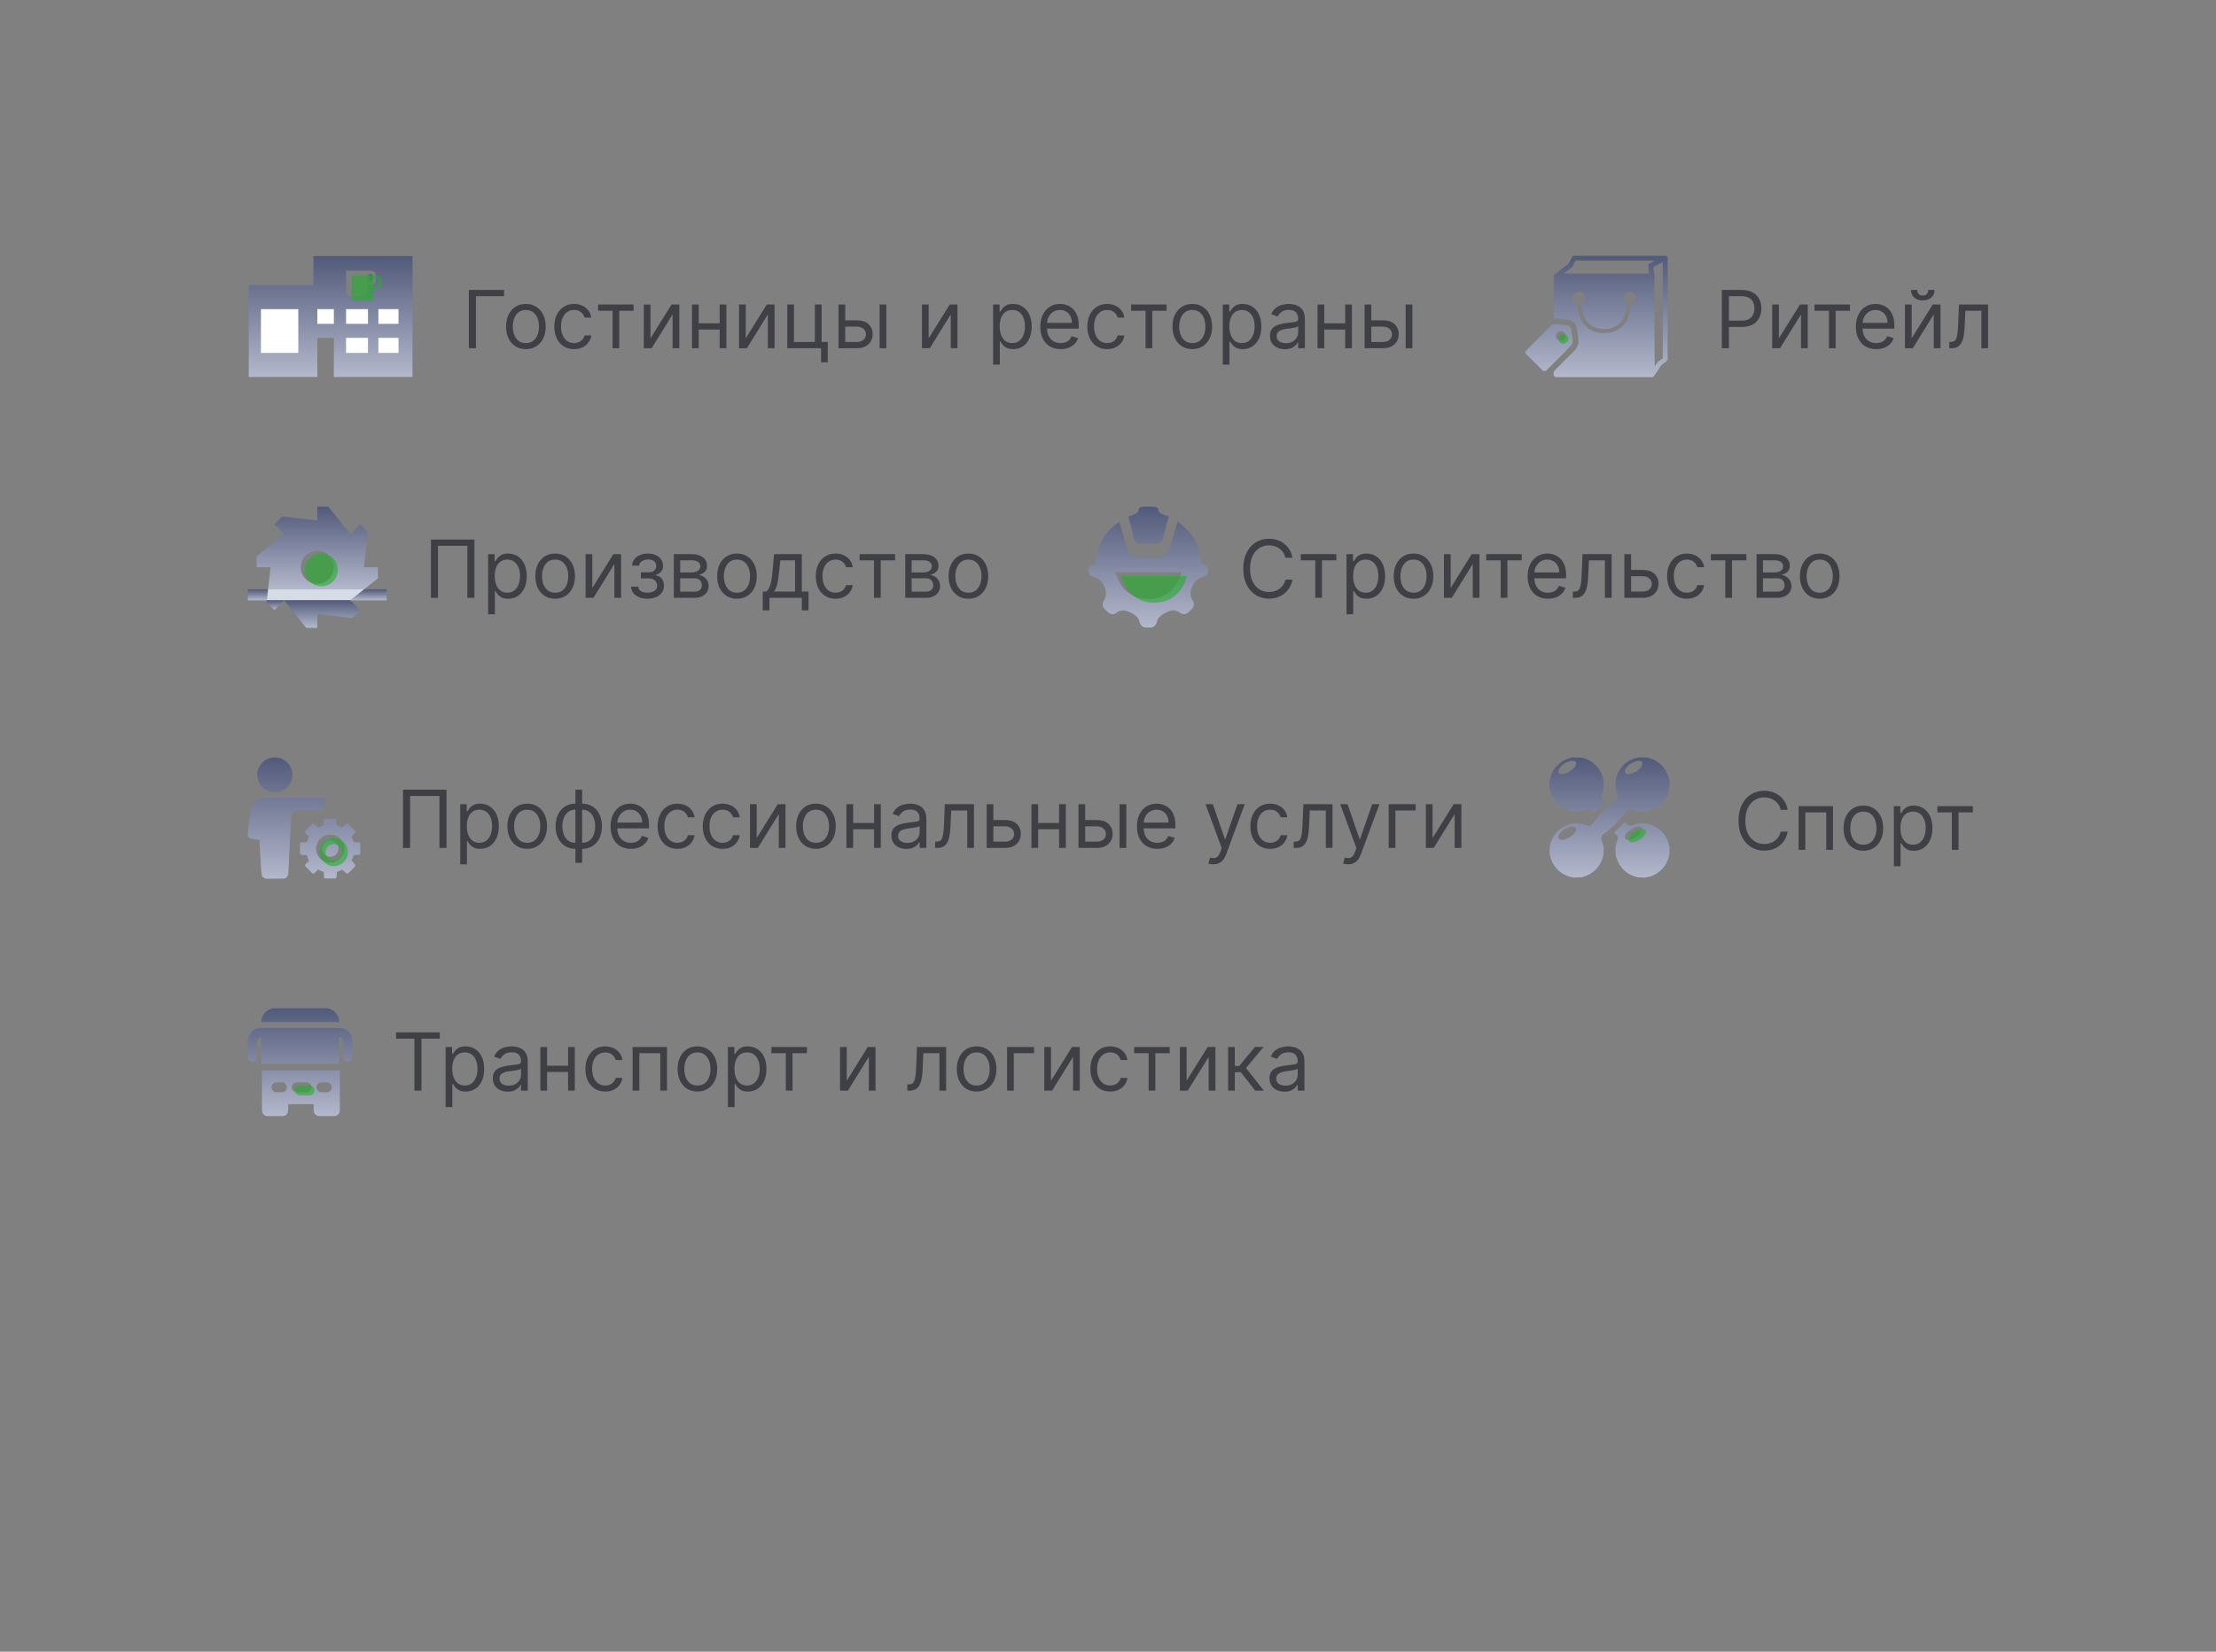 <svg width="719" height="536" viewBox="0 0 719 536" fill="none" xmlns="http://www.w3.org/2000/svg">
<rect x="0" y="0" width="719" height="536" fill="#808080" stroke="none"/>
<path d="M153.931 175.091V194H151.641V177.122H142.113V194H139.823V175.091H153.931ZM158.384 199.318V179.818H160.489V182.071H160.748C160.908 181.825 161.129 181.511 161.412 181.129C161.702 180.741 162.114 180.397 162.65 180.095C163.191 179.787 163.924 179.634 164.847 179.634C166.041 179.634 167.094 179.932 168.005 180.529C168.916 181.126 169.627 181.973 170.138 183.068C170.649 184.164 170.904 185.456 170.904 186.946C170.904 188.448 170.649 189.75 170.138 190.852C169.627 191.947 168.919 192.797 168.014 193.4C167.109 193.997 166.066 194.295 164.884 194.295C163.973 194.295 163.244 194.145 162.696 193.843C162.148 193.535 161.726 193.187 161.431 192.8C161.136 192.406 160.908 192.08 160.748 191.821H160.563V199.318H158.384ZM160.526 186.909C160.526 187.98 160.683 188.925 160.997 189.744C161.311 190.556 161.769 191.193 162.373 191.655C162.976 192.11 163.715 192.338 164.589 192.338C165.5 192.338 166.26 192.098 166.869 191.618C167.485 191.132 167.946 190.479 168.254 189.661C168.568 188.836 168.725 187.919 168.725 186.909C168.725 185.912 168.571 185.013 168.263 184.213C167.962 183.407 167.503 182.77 166.888 182.302C166.278 181.828 165.512 181.591 164.589 181.591C163.702 181.591 162.957 181.816 162.354 182.265C161.751 182.708 161.296 183.33 160.988 184.13C160.68 184.924 160.526 185.85 160.526 186.909ZM180.119 194.295C178.839 194.295 177.716 193.991 176.749 193.381C175.789 192.772 175.038 191.92 174.496 190.824C173.961 189.728 173.693 188.448 173.693 186.983C173.693 185.506 173.961 184.216 174.496 183.114C175.038 182.013 175.789 181.157 176.749 180.548C177.716 179.938 178.839 179.634 180.119 179.634C181.399 179.634 182.52 179.938 183.48 180.548C184.446 181.157 185.197 182.013 185.733 183.114C186.274 184.216 186.545 185.506 186.545 186.983C186.545 188.448 186.274 189.728 185.733 190.824C185.197 191.92 184.446 192.772 183.48 193.381C182.52 193.991 181.399 194.295 180.119 194.295ZM180.119 192.338C181.092 192.338 181.892 192.089 182.52 191.59C183.148 191.092 183.612 190.436 183.914 189.624C184.216 188.811 184.366 187.931 184.366 186.983C184.366 186.035 184.216 185.152 183.914 184.333C183.612 183.514 183.148 182.853 182.52 182.348C181.892 181.843 181.092 181.591 180.119 181.591C179.147 181.591 178.346 181.843 177.719 182.348C177.091 182.853 176.626 183.514 176.324 184.333C176.023 185.152 175.872 186.035 175.872 186.983C175.872 187.931 176.023 188.811 176.324 189.624C176.626 190.436 177.091 191.092 177.719 191.59C178.346 192.089 179.147 192.338 180.119 192.338ZM192.18 190.787L199.013 179.818H201.524V194H199.345V183.031L192.55 194H190.002V179.818H192.18V190.787ZM204.759 190.381H207.086C207.135 191.021 207.424 191.507 207.953 191.839C208.489 192.172 209.184 192.338 210.04 192.338C210.914 192.338 211.662 192.16 212.284 191.803C212.905 191.439 213.216 190.855 213.216 190.048C213.216 189.574 213.099 189.162 212.865 188.811C212.631 188.454 212.302 188.177 211.877 187.98C211.453 187.783 210.951 187.685 210.372 187.685H207.935V185.727H210.372C211.24 185.727 211.88 185.53 212.293 185.136C212.711 184.742 212.921 184.25 212.921 183.659C212.921 183.025 212.696 182.517 212.247 182.136C211.797 181.748 211.16 181.554 210.336 181.554C209.505 181.554 208.812 181.742 208.258 182.117C207.704 182.487 207.412 182.964 207.381 183.548H205.091C205.116 182.785 205.35 182.111 205.793 181.526C206.236 180.935 206.839 180.474 207.603 180.141C208.366 179.803 209.24 179.634 210.225 179.634C211.222 179.634 212.087 179.809 212.819 180.16C213.558 180.504 214.127 180.975 214.527 181.572C214.934 182.163 215.137 182.834 215.137 183.585C215.137 184.385 214.912 185.032 214.463 185.524C214.013 186.017 213.45 186.367 212.773 186.577V186.724C213.309 186.761 213.773 186.934 214.167 187.241C214.567 187.543 214.878 187.94 215.1 188.433C215.321 188.919 215.432 189.457 215.432 190.048C215.432 190.91 215.201 191.661 214.74 192.301C214.278 192.935 213.644 193.428 212.838 193.778C212.031 194.123 211.111 194.295 210.077 194.295C209.074 194.295 208.175 194.132 207.381 193.806C206.587 193.474 205.956 193.015 205.488 192.43C205.027 191.839 204.783 191.156 204.759 190.381ZM218.623 194V179.818H224.421C225.948 179.818 227.16 180.163 228.059 180.852C228.958 181.542 229.407 182.453 229.407 183.585C229.407 184.447 229.151 185.115 228.641 185.589C228.13 186.057 227.474 186.374 226.674 186.54C227.197 186.614 227.705 186.798 228.197 187.094C228.696 187.389 229.108 187.795 229.435 188.312C229.761 188.823 229.924 189.451 229.924 190.196C229.924 190.922 229.739 191.572 229.37 192.144C229.001 192.717 228.471 193.169 227.782 193.501C227.093 193.834 226.268 194 225.307 194H218.623ZM220.691 192.006H225.307C226.058 192.006 226.646 191.827 227.071 191.47C227.496 191.113 227.708 190.627 227.708 190.011C227.708 189.279 227.496 188.703 227.071 188.285C226.646 187.86 226.058 187.648 225.307 187.648H220.691V192.006ZM220.691 185.764H224.421C225.006 185.764 225.508 185.684 225.926 185.524C226.345 185.358 226.665 185.124 226.886 184.822C227.114 184.515 227.228 184.152 227.228 183.733C227.228 183.136 226.979 182.668 226.48 182.33C225.982 181.985 225.295 181.812 224.421 181.812H220.691V185.764ZM239.114 194.295C237.834 194.295 236.71 193.991 235.744 193.381C234.784 192.772 234.033 191.92 233.491 190.824C232.955 189.728 232.688 188.448 232.688 186.983C232.688 185.506 232.955 184.216 233.491 183.114C234.033 182.013 234.784 181.157 235.744 180.548C236.71 179.938 237.834 179.634 239.114 179.634C240.394 179.634 241.514 179.938 242.475 180.548C243.441 181.157 244.192 182.013 244.727 183.114C245.269 184.216 245.54 185.506 245.54 186.983C245.54 188.448 245.269 189.728 244.727 190.824C244.192 191.92 243.441 192.772 242.475 193.381C241.514 193.991 240.394 194.295 239.114 194.295ZM239.114 192.338C240.086 192.338 240.887 192.089 241.514 191.59C242.142 191.092 242.607 190.436 242.909 189.624C243.21 188.811 243.361 187.931 243.361 186.983C243.361 186.035 243.21 185.152 242.909 184.333C242.607 183.514 242.142 182.853 241.514 182.348C240.887 181.843 240.086 181.591 239.114 181.591C238.141 181.591 237.341 181.843 236.713 182.348C236.085 182.853 235.621 183.514 235.319 184.333C235.017 185.152 234.867 186.035 234.867 186.983C234.867 187.931 235.017 188.811 235.319 189.624C235.621 190.436 236.085 191.092 236.713 191.59C237.341 192.089 238.141 192.338 239.114 192.338ZM247.482 198.062V191.969H248.664C248.953 191.667 249.202 191.341 249.412 190.99C249.621 190.639 249.802 190.224 249.956 189.744C250.116 189.257 250.252 188.666 250.363 187.971C250.473 187.269 250.572 186.423 250.658 185.432L251.138 179.818H260.15V191.969H262.329V198.062H260.15V194H249.661V198.062H247.482ZM251.138 191.969H257.971V181.849H253.169L252.8 185.432C252.646 186.915 252.455 188.211 252.228 189.319C252 190.427 251.637 191.31 251.138 191.969ZM271.112 194.295C269.783 194.295 268.638 193.982 267.677 193.354C266.717 192.726 265.979 191.861 265.462 190.759C264.944 189.657 264.686 188.399 264.686 186.983C264.686 185.543 264.951 184.272 265.48 183.17C266.015 182.062 266.76 181.197 267.714 180.575C268.675 179.947 269.795 179.634 271.075 179.634C272.072 179.634 272.971 179.818 273.771 180.188C274.571 180.557 275.227 181.074 275.738 181.739C276.249 182.403 276.566 183.179 276.689 184.065H274.51C274.344 183.419 273.974 182.847 273.402 182.348C272.836 181.843 272.072 181.591 271.112 181.591C270.263 181.591 269.518 181.812 268.878 182.256C268.244 182.693 267.748 183.311 267.391 184.112C267.04 184.906 266.865 185.838 266.865 186.909C266.865 188.005 267.037 188.959 267.382 189.771C267.733 190.584 268.225 191.215 268.859 191.664C269.499 192.113 270.25 192.338 271.112 192.338C271.678 192.338 272.192 192.24 272.654 192.043C273.116 191.846 273.507 191.562 273.827 191.193C274.147 190.824 274.374 190.381 274.51 189.864H276.689C276.566 190.701 276.261 191.455 275.775 192.126C275.295 192.79 274.658 193.32 273.864 193.714C273.076 194.102 272.158 194.295 271.112 194.295ZM278.887 181.849V179.818H290.41V181.849H285.756V194H283.577V181.849H278.887ZM293.718 194V179.818H299.516C301.043 179.818 302.256 180.163 303.154 180.852C304.053 181.542 304.502 182.453 304.502 183.585C304.502 184.447 304.247 185.115 303.736 185.589C303.225 186.057 302.569 186.374 301.769 186.54C302.292 186.614 302.8 186.798 303.293 187.094C303.791 187.389 304.204 187.795 304.53 188.312C304.856 188.823 305.019 189.451 305.019 190.196C305.019 190.922 304.835 191.572 304.465 192.144C304.096 192.717 303.567 193.169 302.877 193.501C302.188 193.834 301.363 194 300.403 194H293.718ZM295.786 192.006H300.403C301.154 192.006 301.742 191.827 302.166 191.47C302.591 191.113 302.803 190.627 302.803 190.011C302.803 189.279 302.591 188.703 302.166 188.285C301.742 187.86 301.154 187.648 300.403 187.648H295.786V192.006ZM295.786 185.764H299.516C300.101 185.764 300.603 185.684 301.021 185.524C301.44 185.358 301.76 185.124 301.982 184.822C302.209 184.515 302.323 184.152 302.323 183.733C302.323 183.136 302.074 182.668 301.575 182.33C301.077 181.985 300.39 181.812 299.516 181.812H295.786V185.764ZM314.209 194.295C312.929 194.295 311.805 193.991 310.839 193.381C309.879 192.772 309.128 191.92 308.586 190.824C308.051 189.728 307.783 188.448 307.783 186.983C307.783 185.506 308.051 184.216 308.586 183.114C309.128 182.013 309.879 181.157 310.839 180.548C311.805 179.938 312.929 179.634 314.209 179.634C315.489 179.634 316.61 179.938 317.57 180.548C318.536 181.157 319.287 182.013 319.823 183.114C320.364 184.216 320.635 185.506 320.635 186.983C320.635 188.448 320.364 189.728 319.823 190.824C319.287 191.92 318.536 192.772 317.57 193.381C316.61 193.991 315.489 194.295 314.209 194.295ZM314.209 192.338C315.182 192.338 315.982 192.089 316.61 191.59C317.238 191.092 317.702 190.436 318.004 189.624C318.305 188.811 318.456 187.931 318.456 186.983C318.456 186.035 318.305 185.152 318.004 184.333C317.702 183.514 317.238 182.853 316.61 182.348C315.982 181.843 315.182 181.591 314.209 181.591C313.237 181.591 312.436 181.843 311.809 182.348C311.181 182.853 310.716 183.514 310.414 184.333C310.113 185.152 309.962 186.035 309.962 186.983C309.962 187.931 310.113 188.811 310.414 189.624C310.716 190.436 311.181 191.092 311.809 191.59C312.436 192.089 313.237 192.338 314.209 192.338Z" fill="#3F3F46"/>
<g clip-path="url(#clip0_2995_1331)">
<path d="M86.823 191.115H118.33L113.829 194.772H86.542L86.823 191.115Z" fill="#D5DCE5"/>
<path d="M122.622 187.66V184.082H118.115L119.367 172.705L116.827 170.165L113.678 173.349L106.523 164.405H102.945V168.913L91.568 167.625L89.028 170.165L92.212 173.349L83.268 180.505V184.082H87.776L86.989 191.238H118.15L122.622 187.66ZM102.945 189.449C99.976 189.449 97.579 187.052 97.579 184.082C97.579 181.113 99.976 178.716 102.945 178.716C105.915 178.716 108.312 181.113 108.312 184.082C108.312 187.052 105.915 189.449 102.945 189.449Z" fill="url(#paint0_linear_2995_1331)"/>
<path d="M80.406 191.238V194.815H86.56L86.989 191.238H80.406Z" fill="url(#paint1_linear_2995_1331)"/>
<path d="M113.679 194.815H125.485V191.238H118.151L113.679 194.815Z" fill="url(#paint2_linear_2995_1331)"/>
<path d="M99.367 203.76H102.945V199.252L114.322 200.54L116.862 198L113.678 194.815H92.212L99.367 203.76Z" fill="url(#paint3_linear_2995_1331)"/>
<path d="M86.488 195.459L89.028 198L92.213 194.815H86.56L86.488 195.459Z" fill="url(#paint4_linear_2995_1331)"/>
<ellipse cx="104.264" cy="184.926" rx="5.345" ry="5.345" fill="#22B028" fill-opacity="0.6"/>
</g>
<path d="M419.334 181H417.044C416.909 180.341 416.672 179.763 416.333 179.264C416.001 178.766 415.594 178.347 415.114 178.009C414.64 177.664 414.114 177.405 413.536 177.233C412.957 177.061 412.354 176.974 411.726 176.974C410.581 176.974 409.544 177.264 408.614 177.842C407.691 178.421 406.955 179.273 406.408 180.4C405.866 181.526 405.595 182.908 405.595 184.545C405.595 186.183 405.866 187.565 406.408 188.691C406.955 189.817 407.691 190.67 408.614 191.249C409.544 191.827 410.581 192.116 411.726 192.116C412.354 192.116 412.957 192.03 413.536 191.858C414.114 191.686 414.64 191.43 415.114 191.092C415.594 190.747 416.001 190.325 416.333 189.827C416.672 189.322 416.909 188.743 417.044 188.091H419.334C419.161 189.057 418.848 189.922 418.392 190.685C417.937 191.449 417.37 192.098 416.693 192.634C416.016 193.163 415.256 193.566 414.413 193.843C413.576 194.12 412.68 194.259 411.726 194.259C410.113 194.259 408.679 193.865 407.423 193.077C406.168 192.289 405.18 191.169 404.46 189.716C403.739 188.263 403.379 186.54 403.379 184.545C403.379 182.551 403.739 180.828 404.46 179.375C405.18 177.922 406.168 176.802 407.423 176.014C408.679 175.226 410.113 174.832 411.726 174.832C412.68 174.832 413.576 174.971 414.413 175.248C415.256 175.525 416.016 175.931 416.693 176.467C417.37 176.996 417.937 177.642 418.392 178.406C418.848 179.163 419.161 180.027 419.334 181ZM422.056 181.849V179.818H433.579V181.849H428.925V194H426.746V181.849H422.056ZM436.887 199.318V179.818H438.992V182.071H439.251C439.411 181.825 439.632 181.511 439.916 181.129C440.205 180.741 440.617 180.397 441.153 180.095C441.694 179.787 442.427 179.634 443.35 179.634C444.544 179.634 445.597 179.932 446.508 180.529C447.419 181.126 448.13 181.973 448.641 183.068C449.152 184.164 449.407 185.456 449.407 186.946C449.407 188.448 449.152 189.75 448.641 190.852C448.13 191.947 447.422 192.797 446.517 193.4C445.612 193.997 444.569 194.295 443.387 194.295C442.476 194.295 441.747 194.145 441.199 193.843C440.651 193.535 440.229 193.187 439.934 192.8C439.639 192.406 439.411 192.08 439.251 191.821H439.066V199.318H436.887ZM439.029 186.909C439.029 187.98 439.186 188.925 439.5 189.744C439.814 190.556 440.273 191.193 440.876 191.655C441.479 192.11 442.218 192.338 443.092 192.338C444.003 192.338 444.763 192.098 445.372 191.618C445.988 191.132 446.449 190.479 446.757 189.661C447.071 188.836 447.228 187.919 447.228 186.909C447.228 185.912 447.074 185.013 446.766 184.213C446.465 183.407 446.006 182.77 445.391 182.302C444.781 181.828 444.015 181.591 443.092 181.591C442.205 181.591 441.461 181.816 440.857 182.265C440.254 182.708 439.799 183.33 439.491 184.13C439.183 184.924 439.029 185.85 439.029 186.909ZM458.622 194.295C457.342 194.295 456.219 193.991 455.252 193.381C454.292 192.772 453.541 191.92 452.999 190.824C452.464 189.728 452.196 188.448 452.196 186.983C452.196 185.506 452.464 184.216 452.999 183.114C453.541 182.013 454.292 181.157 455.252 180.548C456.219 179.938 457.342 179.634 458.622 179.634C459.903 179.634 461.023 179.938 461.983 180.548C462.949 181.157 463.7 182.013 464.236 183.114C464.778 184.216 465.048 185.506 465.048 186.983C465.048 188.448 464.778 189.728 464.236 190.824C463.7 191.92 462.949 192.772 461.983 193.381C461.023 193.991 459.903 194.295 458.622 194.295ZM458.622 192.338C459.595 192.338 460.395 192.089 461.023 191.59C461.651 191.092 462.115 190.436 462.417 189.624C462.719 188.811 462.869 187.931 462.869 186.983C462.869 186.035 462.719 185.152 462.417 184.333C462.115 183.514 461.651 182.853 461.023 182.348C460.395 181.843 459.595 181.591 458.622 181.591C457.65 181.591 456.85 181.843 456.222 182.348C455.594 182.853 455.129 183.514 454.827 184.333C454.526 185.152 454.375 186.035 454.375 186.983C454.375 187.931 454.526 188.811 454.827 189.624C455.129 190.436 455.594 191.092 456.222 191.59C456.85 192.089 457.65 192.338 458.622 192.338ZM470.684 190.787L477.516 179.818H480.027V194H477.848V183.031L471.053 194H468.505V179.818H470.684V190.787ZM482.219 181.849V179.818H493.741V181.849H489.088V194H486.909V181.849H482.219ZM502.259 194.295C500.893 194.295 499.714 193.994 498.723 193.391C497.738 192.781 496.978 191.932 496.443 190.842C495.913 189.747 495.649 188.473 495.649 187.02C495.649 185.567 495.913 184.287 496.443 183.179C496.978 182.065 497.723 181.197 498.677 180.575C499.637 179.947 500.758 179.634 502.038 179.634C502.776 179.634 503.506 179.757 504.226 180.003C504.946 180.249 505.602 180.649 506.193 181.203C506.784 181.751 507.254 182.477 507.605 183.382C507.956 184.287 508.132 185.401 508.132 186.724V187.648H497.2V185.764H505.916C505.916 184.964 505.756 184.25 505.436 183.622C505.122 182.994 504.672 182.499 504.088 182.136C503.509 181.772 502.826 181.591 502.038 181.591C501.17 181.591 500.419 181.806 499.785 182.237C499.157 182.662 498.674 183.216 498.335 183.899C497.997 184.582 497.828 185.315 497.828 186.097V187.352C497.828 188.423 498.012 189.331 498.382 190.076C498.757 190.815 499.277 191.378 499.942 191.766C500.607 192.147 501.379 192.338 502.259 192.338C502.832 192.338 503.349 192.258 503.811 192.098C504.278 191.932 504.682 191.686 505.02 191.359C505.359 191.027 505.62 190.615 505.805 190.122L507.91 190.713C507.688 191.427 507.316 192.055 506.793 192.597C506.27 193.132 505.623 193.551 504.854 193.852C504.084 194.148 503.22 194.295 502.259 194.295ZM510.321 194V191.969H510.838C511.262 191.969 511.616 191.886 511.899 191.719C512.182 191.547 512.41 191.249 512.583 190.824C512.761 190.393 512.897 189.796 512.989 189.033C513.087 188.263 513.158 187.285 513.201 186.097L513.46 179.818H522.914V194H520.735V181.849H515.528L515.306 186.909C515.257 188.072 515.152 189.097 514.992 189.984C514.839 190.864 514.602 191.603 514.281 192.2C513.968 192.797 513.549 193.246 513.026 193.548C512.503 193.849 511.847 194 511.059 194H510.321ZM528.926 184.952H532.988C534.65 184.952 535.921 185.373 536.801 186.217C537.682 187.06 538.122 188.128 538.122 189.42C538.122 190.27 537.925 191.042 537.531 191.738C537.137 192.427 536.558 192.978 535.795 193.391C535.032 193.797 534.096 194 532.988 194H527.042V179.818H529.221V191.969H532.988C533.85 191.969 534.558 191.741 535.112 191.286C535.666 190.83 535.943 190.245 535.943 189.531C535.943 188.78 535.666 188.168 535.112 187.694C534.558 187.22 533.85 186.983 532.988 186.983H528.926V184.952ZM547.33 194.295C546 194.295 544.856 193.982 543.895 193.354C542.935 192.726 542.196 191.861 541.679 190.759C541.162 189.657 540.904 188.399 540.904 186.983C540.904 185.543 541.169 184.272 541.698 183.17C542.233 182.062 542.978 181.197 543.932 180.575C544.892 179.947 546.013 179.634 547.293 179.634C548.29 179.634 549.189 179.818 549.989 180.188C550.789 180.557 551.445 181.074 551.956 181.739C552.467 182.403 552.784 183.179 552.907 184.065H550.728C550.562 183.419 550.192 182.847 549.62 182.348C549.053 181.843 548.29 181.591 547.33 181.591C546.481 181.591 545.736 181.812 545.096 182.256C544.462 182.693 543.966 183.311 543.609 184.112C543.258 184.906 543.083 185.838 543.083 186.909C543.083 188.005 543.255 188.959 543.6 189.771C543.951 190.584 544.443 191.215 545.077 191.664C545.717 192.113 546.468 192.338 547.33 192.338C547.896 192.338 548.41 192.24 548.872 192.043C549.334 191.846 549.724 191.562 550.044 191.193C550.365 190.824 550.592 190.381 550.728 189.864H552.907C552.784 190.701 552.479 191.455 551.993 192.126C551.513 192.79 550.875 193.32 550.081 193.714C549.294 194.102 548.376 194.295 547.33 194.295ZM555.105 181.849V179.818H566.628V181.849H561.974V194H559.795V181.849H555.105ZM569.936 194V179.818H575.734C577.261 179.818 578.473 180.163 579.372 180.852C580.271 181.542 580.72 182.453 580.72 183.585C580.72 184.447 580.465 185.115 579.954 185.589C579.443 186.057 578.787 186.374 577.987 186.54C578.51 186.614 579.018 186.798 579.511 187.094C580.009 187.389 580.422 187.795 580.748 188.312C581.074 188.823 581.237 189.451 581.237 190.196C581.237 190.922 581.053 191.572 580.683 192.144C580.314 192.717 579.785 193.169 579.095 193.501C578.406 193.834 577.581 194 576.621 194H569.936ZM572.004 192.006H576.621C577.372 192.006 577.959 191.827 578.384 191.47C578.809 191.113 579.021 190.627 579.021 190.011C579.021 189.279 578.809 188.703 578.384 188.285C577.959 187.86 577.372 187.648 576.621 187.648H572.004V192.006ZM572.004 185.764H575.734C576.319 185.764 576.821 185.684 577.239 185.524C577.658 185.358 577.978 185.124 578.2 184.822C578.427 184.515 578.541 184.152 578.541 183.733C578.541 183.136 578.292 182.668 577.793 182.33C577.295 181.985 576.608 181.812 575.734 181.812H572.004V185.764ZM590.427 194.295C589.147 194.295 588.023 193.991 587.057 193.381C586.097 192.772 585.346 191.92 584.804 190.824C584.269 189.728 584.001 188.448 584.001 186.983C584.001 185.506 584.269 184.216 584.804 183.114C585.346 182.013 586.097 181.157 587.057 180.548C588.023 179.938 589.147 179.634 590.427 179.634C591.707 179.634 592.828 179.938 593.788 180.548C594.754 181.157 595.505 182.013 596.041 183.114C596.582 184.216 596.853 185.506 596.853 186.983C596.853 188.448 596.582 189.728 596.041 190.824C595.505 191.92 594.754 192.772 593.788 193.381C592.828 193.991 591.707 194.295 590.427 194.295ZM590.427 192.338C591.4 192.338 592.2 192.089 592.828 191.59C593.455 191.092 593.92 190.436 594.222 189.624C594.523 188.811 594.674 187.931 594.674 186.983C594.674 186.035 594.523 185.152 594.222 184.333C593.92 183.514 593.455 182.853 592.828 182.348C592.2 181.843 591.4 181.591 590.427 181.591C589.454 181.591 588.654 181.843 588.026 182.348C587.399 182.853 586.934 183.514 586.632 184.333C586.331 185.152 586.18 186.035 586.18 186.983C586.18 187.931 586.331 188.811 586.632 189.624C586.934 190.436 587.399 191.092 588.026 191.59C588.654 192.089 589.454 192.338 590.427 192.338Z" fill="#3F3F46"/>
<g clip-path="url(#clip1_2995_1331)">
<path fill-rule="evenodd" clip-rule="evenodd" d="M368.008 175.199C367.999 175.185 367.992 175.172 367.986 175.161C367.936 175 367.818 174.481 367.661 173.789C367.42 172.732 367.087 171.271 366.766 170.061C366.515 169.278 366.265 168.465 366.046 167.683C366.355 167.516 366.745 167.382 367.15 167.243C368.261 166.862 369.488 166.441 369.488 165.18C369.488 164.429 371.271 164.366 372.648 164.397C373.994 164.366 375.808 164.429 375.808 165.18C375.808 166.461 377.03 166.872 378.14 167.246C378.547 167.383 378.939 167.515 379.25 167.683C379 168.465 378.75 169.247 378.531 170.061C378.131 171.407 377.745 173.065 377.497 174.13C377.377 174.649 377.289 175.028 377.248 175.161C377.241 175.172 377.234 175.185 377.226 175.199C377.068 175.483 376.53 176.448 375.37 176.538H372.617H369.863C368.703 176.448 368.165 175.483 368.008 175.199ZM390.045 182.983C390.671 182.983 391.234 183.296 391.61 183.765C392.11 184.454 392.11 185.424 391.672 186.206C391.422 186.769 390.827 187.113 390.233 187.27C389.357 187.52 388.606 187.833 387.98 188.521C387.448 189.116 387.01 189.804 386.729 190.555C386.259 191.744 386.04 193.277 386.729 194.404C387.542 195.718 387.699 196.719 386.478 197.877C385.289 199.035 384.257 200.036 382.567 198.659C382.238 198.374 381.786 198.258 381.405 198.16C381.242 198.118 381.093 198.08 380.971 198.033C378.906 198.033 375.84 199.911 375.496 201.35C375.151 202.789 374.588 203.697 372.867 203.634H372.554H372.242C370.521 203.728 369.957 202.789 369.613 201.35C369.269 199.911 366.203 198.033 364.138 198.033C364.019 198.083 363.862 198.126 363.689 198.174C363.315 198.277 362.863 198.402 362.542 198.659C360.852 200.036 359.82 199.035 358.631 197.877C357.41 196.719 357.567 195.718 358.38 194.404C359.069 193.277 358.85 191.744 358.38 190.555C358.099 189.804 357.692 189.116 357.129 188.521C356.503 187.833 355.752 187.52 354.876 187.27C354.281 187.113 353.718 186.8 353.437 186.206C353.092 185.455 353.092 184.485 353.593 183.797C353.969 183.296 354.563 183.014 355.158 183.014H355.283C355.42 183.014 355.607 181.747 355.722 180.965C355.765 180.676 355.798 180.454 355.815 180.386C356.002 179.479 356.253 178.571 356.534 177.695C357.129 175.912 358.005 174.222 359.256 172.814C359.413 172.626 360.821 171.031 362.886 169.529C362.933 169.497 362.972 169.466 363.011 169.435C363.05 169.404 363.089 169.372 363.136 169.341C363.415 170.051 364.332 173.228 365.152 176.073C365.344 176.737 365.53 177.384 365.702 177.977L365.733 178.102C366.14 179.103 367.423 180.887 369.738 181.043H372.617H375.496C377.811 180.887 379.094 179.135 379.501 178.102L379.532 177.977C380.439 174.848 381.785 170.248 382.098 169.31C382.145 169.341 382.184 169.372 382.223 169.404C382.262 169.435 382.301 169.466 382.348 169.497C384.178 170.856 385.493 172.264 385.877 172.676C385.926 172.729 385.96 172.765 385.978 172.783C387.229 174.191 388.105 175.88 388.7 177.664C389.013 178.54 389.232 179.447 389.419 180.355C389.451 180.605 389.764 182.983 389.951 182.983H390.045ZM361.947 185.705C363.26 190.681 366.86 194.405 372.617 194.405C378.374 194.405 381.974 190.681 383.287 185.705H361.947Z" fill="url(#paint5_linear_2995_1331)"/>
<path d="M363.816 186.896C365.13 191.872 368.729 195.596 374.487 195.596C380.244 195.596 383.843 191.872 385.157 186.896H363.816Z" fill="#22B028" fill-opacity="0.6"/>
</g>
<path d="M144.87 256.25V275.159H142.58V258.281H133.052V275.159H130.762V256.25H144.87ZM149.324 280.477V260.977H151.429V263.23H151.687C151.847 262.984 152.069 262.67 152.352 262.288C152.641 261.9 153.054 261.555 153.589 261.254C154.131 260.946 154.863 260.792 155.787 260.792C156.981 260.792 158.033 261.091 158.944 261.688C159.855 262.285 160.566 263.131 161.077 264.227C161.588 265.323 161.843 266.615 161.843 268.105C161.843 269.607 161.588 270.908 161.077 272.01C160.566 273.106 159.858 273.955 158.954 274.559C158.049 275.156 157.005 275.454 155.824 275.454C154.913 275.454 154.183 275.303 153.635 275.002C153.088 274.694 152.666 274.346 152.37 273.958C152.075 273.564 151.847 273.238 151.687 272.98H151.503V280.477H149.324ZM151.466 268.068C151.466 269.139 151.623 270.084 151.936 270.902C152.25 271.715 152.709 272.352 153.312 272.814C153.915 273.269 154.654 273.497 155.528 273.497C156.439 273.497 157.199 273.257 157.809 272.777C158.424 272.29 158.886 271.638 159.194 270.819C159.507 269.994 159.664 269.077 159.664 268.068C159.664 267.071 159.511 266.172 159.203 265.372C158.901 264.565 158.443 263.928 157.827 263.461C157.218 262.987 156.451 262.75 155.528 262.75C154.642 262.75 153.897 262.974 153.294 263.424C152.69 263.867 152.235 264.488 151.927 265.289C151.619 266.083 151.466 267.009 151.466 268.068ZM171.059 275.454C169.778 275.454 168.655 275.149 167.689 274.54C166.728 273.931 165.977 273.078 165.436 271.983C164.9 270.887 164.633 269.607 164.633 268.142C164.633 266.664 164.9 265.375 165.436 264.273C165.977 263.171 166.728 262.316 167.689 261.706C168.655 261.097 169.778 260.792 171.059 260.792C172.339 260.792 173.459 261.097 174.419 261.706C175.386 262.316 176.137 263.171 176.672 264.273C177.214 265.375 177.485 266.664 177.485 268.142C177.485 269.607 177.214 270.887 176.672 271.983C176.137 273.078 175.386 273.931 174.419 274.54C173.459 275.149 172.339 275.454 171.059 275.454ZM171.059 273.497C172.031 273.497 172.831 273.247 173.459 272.749C174.087 272.25 174.552 271.595 174.853 270.782C175.155 269.97 175.306 269.09 175.306 268.142C175.306 267.194 175.155 266.31 174.853 265.492C174.552 264.673 174.087 264.011 173.459 263.507C172.831 263.002 172.031 262.75 171.059 262.75C170.086 262.75 169.286 263.002 168.658 263.507C168.03 264.011 167.566 264.673 167.264 265.492C166.962 266.31 166.811 267.194 166.811 268.142C166.811 269.09 166.962 269.97 167.264 270.782C167.566 271.595 168.03 272.25 168.658 272.749C169.286 273.247 170.086 273.497 171.059 273.497ZM186.702 279.997V256.25H188.881V279.997H186.702ZM186.702 275.454C185.742 275.454 184.868 275.282 184.08 274.937C183.292 274.586 182.615 274.091 182.049 273.451C181.483 272.804 181.046 272.032 180.738 271.133C180.43 270.234 180.276 269.237 180.276 268.142C180.276 267.034 180.43 266.03 180.738 265.132C181.046 264.227 181.483 263.451 182.049 262.805C182.615 262.159 183.292 261.663 184.08 261.318C184.868 260.968 185.742 260.792 186.702 260.792H187.367V275.454H186.702ZM186.702 273.497H187.072V262.75H186.702C185.976 262.75 185.345 262.897 184.81 263.193C184.274 263.482 183.831 263.879 183.48 264.384C183.135 264.882 182.877 265.455 182.704 266.101C182.538 266.747 182.455 267.428 182.455 268.142C182.455 269.09 182.606 269.97 182.908 270.782C183.209 271.595 183.674 272.25 184.302 272.749C184.93 273.247 185.73 273.497 186.702 273.497ZM188.881 275.454H188.217V260.792H188.881C189.842 260.792 190.716 260.968 191.503 261.318C192.291 261.663 192.968 262.159 193.535 262.805C194.101 263.451 194.538 264.227 194.846 265.132C195.154 266.03 195.307 267.034 195.307 268.142C195.307 269.237 195.154 270.234 194.846 271.133C194.538 272.032 194.101 272.804 193.535 273.451C192.968 274.091 192.291 274.586 191.503 274.937C190.716 275.282 189.842 275.454 188.881 275.454ZM188.881 273.497C189.614 273.497 190.245 273.355 190.774 273.072C191.31 272.783 191.75 272.389 192.094 271.89C192.445 271.385 192.704 270.813 192.87 270.173C193.042 269.527 193.128 268.85 193.128 268.142C193.128 267.194 192.978 266.31 192.676 265.492C192.374 264.673 191.91 264.011 191.282 263.507C190.654 263.002 189.854 262.75 188.881 262.75H188.512V273.497H188.881ZM204.714 275.454C203.348 275.454 202.169 275.153 201.178 274.549C200.193 273.94 199.433 273.091 198.897 272.001C198.368 270.905 198.103 269.631 198.103 268.179C198.103 266.726 198.368 265.446 198.897 264.338C199.433 263.224 200.178 262.356 201.132 261.734C202.092 261.106 203.212 260.792 204.493 260.792C205.231 260.792 205.961 260.915 206.681 261.162C207.401 261.408 208.057 261.808 208.647 262.362C209.238 262.91 209.709 263.636 210.06 264.541C210.411 265.446 210.586 266.56 210.586 267.883V268.806H199.655V266.923H208.37C208.37 266.123 208.21 265.409 207.89 264.781C207.576 264.153 207.127 263.658 206.542 263.294C205.964 262.931 205.281 262.75 204.493 262.75C203.625 262.75 202.874 262.965 202.24 263.396C201.612 263.821 201.129 264.375 200.79 265.058C200.452 265.741 200.282 266.474 200.282 267.255V268.511C200.282 269.582 200.467 270.49 200.836 271.235C201.212 271.973 201.732 272.537 202.397 272.924C203.062 273.306 203.834 273.497 204.714 273.497C205.287 273.497 205.804 273.417 206.265 273.257C206.733 273.091 207.136 272.844 207.475 272.518C207.813 272.186 208.075 271.773 208.26 271.281L210.365 271.872C210.143 272.586 209.771 273.214 209.248 273.755C208.724 274.291 208.078 274.709 207.309 275.011C206.539 275.306 205.674 275.454 204.714 275.454ZM219.792 275.454C218.463 275.454 217.318 275.14 216.358 274.512C215.398 273.885 214.659 273.02 214.142 271.918C213.625 270.816 213.366 269.557 213.366 268.142C213.366 266.701 213.631 265.43 214.16 264.328C214.696 263.22 215.441 262.356 216.395 261.734C217.355 261.106 218.475 260.792 219.755 260.792C220.753 260.792 221.651 260.977 222.451 261.346C223.252 261.716 223.907 262.233 224.418 262.897C224.929 263.562 225.246 264.338 225.369 265.224H223.19C223.024 264.578 222.655 264.005 222.082 263.507C221.516 263.002 220.753 262.75 219.792 262.75C218.943 262.75 218.198 262.971 217.558 263.414C216.924 263.851 216.429 264.47 216.072 265.27C215.721 266.064 215.545 266.997 215.545 268.068C215.545 269.163 215.718 270.117 216.062 270.93C216.413 271.742 216.906 272.373 217.54 272.823C218.18 273.272 218.931 273.497 219.792 273.497C220.359 273.497 220.873 273.398 221.334 273.201C221.796 273.004 222.187 272.721 222.507 272.352C222.827 271.983 223.055 271.539 223.19 271.022H225.369C225.246 271.859 224.941 272.613 224.455 273.284C223.975 273.949 223.338 274.479 222.544 274.872C221.756 275.26 220.839 275.454 219.792 275.454ZM234.446 275.454C233.116 275.454 231.971 275.14 231.011 274.512C230.051 273.885 229.312 273.02 228.795 271.918C228.278 270.816 228.02 269.557 228.02 268.142C228.02 266.701 228.284 265.43 228.814 264.328C229.349 263.22 230.094 262.356 231.048 261.734C232.008 261.106 233.129 260.792 234.409 260.792C235.406 260.792 236.305 260.977 237.105 261.346C237.905 261.716 238.561 262.233 239.072 262.897C239.582 263.562 239.899 264.338 240.023 265.224H237.844C237.677 264.578 237.308 264.005 236.736 263.507C236.169 263.002 235.406 262.75 234.446 262.75C233.596 262.75 232.852 262.971 232.211 263.414C231.577 263.851 231.082 264.47 230.725 265.27C230.374 266.064 230.199 266.997 230.199 268.068C230.199 269.163 230.371 270.117 230.716 270.93C231.067 271.742 231.559 272.373 232.193 272.823C232.833 273.272 233.584 273.497 234.446 273.497C235.012 273.497 235.526 273.398 235.988 273.201C236.449 273.004 236.84 272.721 237.16 272.352C237.48 271.983 237.708 271.539 237.844 271.022H240.023C239.899 271.859 239.595 272.613 239.108 273.284C238.628 273.949 237.991 274.479 237.197 274.872C236.409 275.26 235.492 275.454 234.446 275.454ZM245.517 271.946L252.349 260.977H254.861V275.159H252.682V264.19L245.886 275.159H243.338V260.977H245.517V271.946ZM264.743 275.454C263.463 275.454 262.339 275.149 261.373 274.54C260.413 273.931 259.662 273.078 259.12 271.983C258.585 270.887 258.317 269.607 258.317 268.142C258.317 266.664 258.585 265.375 259.12 264.273C259.662 263.171 260.413 262.316 261.373 261.706C262.339 261.097 263.463 260.792 264.743 260.792C266.023 260.792 267.144 261.097 268.104 261.706C269.07 262.316 269.821 263.171 270.357 264.273C270.898 265.375 271.169 266.664 271.169 268.142C271.169 269.607 270.898 270.887 270.357 271.983C269.821 273.078 269.07 273.931 268.104 274.54C267.144 275.149 266.023 275.454 264.743 275.454ZM264.743 273.497C265.715 273.497 266.516 273.247 267.144 272.749C267.771 272.25 268.236 271.595 268.538 270.782C268.839 269.97 268.99 269.09 268.99 268.142C268.99 267.194 268.839 266.31 268.538 265.492C268.236 264.673 267.771 264.011 267.144 263.507C266.516 263.002 265.715 262.75 264.743 262.75C263.77 262.75 262.97 263.002 262.342 263.507C261.715 264.011 261.25 264.673 260.948 265.492C260.647 266.31 260.496 267.194 260.496 268.142C260.496 269.09 260.647 269.97 260.948 270.782C261.25 271.595 261.715 272.25 262.342 272.749C262.97 273.247 263.77 273.497 264.743 273.497ZM284.117 267.071V269.102H276.287V267.071H284.117ZM276.804 260.977V275.159H274.625V260.977H276.804ZM285.779 260.977V275.159H283.6V260.977H285.779ZM294.061 275.491C293.163 275.491 292.347 275.322 291.615 274.983C290.882 274.639 290.3 274.143 289.87 273.497C289.439 272.844 289.223 272.056 289.223 271.133C289.223 270.321 289.383 269.662 289.703 269.157C290.023 268.646 290.451 268.246 290.987 267.957C291.522 267.668 292.113 267.452 292.76 267.311C293.412 267.163 294.068 267.046 294.726 266.96C295.588 266.849 296.287 266.766 296.822 266.711C297.364 266.649 297.758 266.547 298.004 266.406C298.256 266.264 298.382 266.018 298.382 265.667V265.593C298.382 264.682 298.133 263.975 297.635 263.47C297.142 262.965 296.394 262.713 295.391 262.713C294.351 262.713 293.535 262.94 292.944 263.396C292.353 263.851 291.938 264.338 291.698 264.855L289.63 264.116C289.999 263.254 290.491 262.583 291.107 262.103C291.729 261.617 292.406 261.278 293.138 261.088C293.877 260.891 294.603 260.792 295.317 260.792C295.773 260.792 296.296 260.848 296.887 260.958C297.484 261.063 298.059 261.282 298.613 261.614C299.173 261.946 299.638 262.448 300.007 263.119C300.377 263.79 300.561 264.689 300.561 265.815V275.159H298.382V273.238H298.272C298.124 273.546 297.878 273.875 297.533 274.226C297.188 274.577 296.73 274.876 296.157 275.122C295.585 275.368 294.886 275.491 294.061 275.491ZM294.394 273.534C295.255 273.534 295.982 273.364 296.573 273.026C297.17 272.687 297.619 272.25 297.921 271.715C298.229 271.179 298.382 270.616 298.382 270.025V268.031C298.29 268.142 298.087 268.243 297.773 268.336C297.465 268.422 297.108 268.499 296.702 268.566C296.302 268.628 295.911 268.683 295.529 268.733C295.154 268.776 294.849 268.813 294.615 268.843C294.049 268.917 293.52 269.037 293.027 269.203C292.541 269.363 292.147 269.607 291.845 269.933C291.55 270.253 291.402 270.69 291.402 271.244C291.402 272.001 291.682 272.573 292.242 272.961C292.809 273.343 293.526 273.534 294.394 273.534ZM303.413 275.159V273.127H303.93C304.355 273.127 304.708 273.044 304.992 272.878C305.275 272.706 305.502 272.407 305.675 271.983C305.853 271.552 305.989 270.955 306.081 270.191C306.18 269.422 306.25 268.443 306.293 267.255L306.552 260.977H316.007V275.159H313.828V263.008H308.62L308.399 268.068C308.349 269.231 308.245 270.256 308.085 271.142C307.931 272.023 307.694 272.761 307.374 273.358C307.06 273.955 306.641 274.405 306.118 274.706C305.595 275.008 304.939 275.159 304.151 275.159H303.413ZM322.018 266.11H326.08C327.742 266.11 329.013 266.532 329.894 267.375C330.774 268.219 331.214 269.287 331.214 270.579C331.214 271.429 331.017 272.201 330.623 272.897C330.229 273.586 329.65 274.137 328.887 274.549C328.124 274.956 327.188 275.159 326.08 275.159H320.134V260.977H322.313V273.127H326.08C326.942 273.127 327.65 272.9 328.204 272.444C328.758 271.989 329.035 271.404 329.035 270.69C329.035 269.939 328.758 269.327 328.204 268.853C327.65 268.379 326.942 268.142 326.08 268.142H322.018V266.11ZM344.152 267.071V269.102H336.323V267.071H344.152ZM336.84 260.977V275.159H334.661V260.977H336.84ZM345.814 260.977V275.159H343.635V260.977H345.814ZM351.807 266.11H355.87C357.532 266.11 358.803 266.532 359.683 267.375C360.563 268.219 361.003 269.287 361.003 270.579C361.003 271.429 360.806 272.201 360.412 272.897C360.018 273.586 359.44 274.137 358.677 274.549C357.913 274.956 356.978 275.159 355.87 275.159H349.924V260.977H352.103V273.127H355.87C356.731 273.127 357.439 272.9 357.993 272.444C358.547 271.989 358.824 271.404 358.824 270.69C358.824 269.939 358.547 269.327 357.993 268.853C357.439 268.379 356.731 268.142 355.87 268.142H351.807V266.11ZM363.256 275.159V260.977H365.435V275.159H363.256ZM375.5 275.454C374.133 275.454 372.954 275.153 371.963 274.549C370.979 273.94 370.218 273.091 369.683 272.001C369.154 270.905 368.889 269.631 368.889 268.179C368.889 266.726 369.154 265.446 369.683 264.338C370.218 263.224 370.963 262.356 371.917 261.734C372.878 261.106 373.998 260.792 375.278 260.792C376.017 260.792 376.746 260.915 377.466 261.162C378.187 261.408 378.842 261.808 379.433 262.362C380.024 262.91 380.495 263.636 380.846 264.541C381.196 265.446 381.372 266.56 381.372 267.883V268.806H370.44V266.923H379.156C379.156 266.123 378.996 265.409 378.676 264.781C378.362 264.153 377.913 263.658 377.328 263.294C376.749 262.931 376.066 262.75 375.278 262.75C374.41 262.75 373.659 262.965 373.025 263.396C372.397 263.821 371.914 264.375 371.576 265.058C371.237 265.741 371.068 266.474 371.068 267.255V268.511C371.068 269.582 371.253 270.49 371.622 271.235C371.997 271.973 372.517 272.537 373.182 272.924C373.847 273.306 374.62 273.497 375.5 273.497C376.072 273.497 376.589 273.417 377.051 273.257C377.519 273.091 377.922 272.844 378.26 272.518C378.599 272.186 378.861 271.773 379.045 271.281L381.15 271.872C380.929 272.586 380.556 273.214 380.033 273.755C379.51 274.291 378.864 274.709 378.094 275.011C377.325 275.306 376.46 275.454 375.5 275.454ZM393.662 280.477C393.293 280.477 392.964 280.446 392.674 280.385C392.385 280.329 392.185 280.274 392.074 280.218L392.628 278.298C393.158 278.433 393.625 278.483 394.032 278.446C394.438 278.409 394.798 278.227 395.112 277.901C395.432 277.581 395.724 277.061 395.989 276.341L396.395 275.233L391.151 260.977H393.515L397.429 272.278H397.577L401.492 260.977H403.856L397.836 277.227C397.565 277.959 397.229 278.566 396.829 279.046C396.429 279.532 395.964 279.892 395.435 280.126C394.912 280.36 394.321 280.477 393.662 280.477ZM412.115 275.454C410.786 275.454 409.641 275.14 408.681 274.512C407.72 273.885 406.982 273.02 406.465 271.918C405.948 270.816 405.689 269.557 405.689 268.142C405.689 266.701 405.954 265.43 406.483 264.328C407.019 263.22 407.763 262.356 408.717 261.734C409.678 261.106 410.798 260.792 412.078 260.792C413.075 260.792 413.974 260.977 414.774 261.346C415.574 261.716 416.23 262.233 416.741 262.897C417.252 263.562 417.569 264.338 417.692 265.224H415.513C415.347 264.578 414.977 264.005 414.405 263.507C413.839 263.002 413.075 262.75 412.115 262.75C411.266 262.75 410.521 262.971 409.881 263.414C409.247 263.851 408.751 264.47 408.394 265.27C408.043 266.064 407.868 266.997 407.868 268.068C407.868 269.163 408.04 270.117 408.385 270.93C408.736 271.742 409.228 272.373 409.862 272.823C410.503 273.272 411.253 273.497 412.115 273.497C412.681 273.497 413.195 273.398 413.657 273.201C414.119 273.004 414.51 272.721 414.83 272.352C415.15 271.983 415.378 271.539 415.513 271.022H417.692C417.569 271.859 417.264 272.613 416.778 273.284C416.298 273.949 415.661 274.479 414.867 274.872C414.079 275.26 413.162 275.454 412.115 275.454ZM419.752 275.159V273.127H420.269C420.693 273.127 421.047 273.044 421.33 272.878C421.614 272.706 421.841 272.407 422.014 271.983C422.192 271.552 422.328 270.955 422.42 270.191C422.518 269.422 422.589 268.443 422.632 267.255L422.891 260.977H432.345V275.159H430.166V263.008H424.959L424.737 268.068C424.688 269.231 424.584 270.256 424.423 271.142C424.27 272.023 424.033 272.761 423.713 273.358C423.399 273.955 422.98 274.405 422.457 274.706C421.934 275.008 421.278 275.159 420.49 275.159H419.752ZM437.369 280.477C437 280.477 436.67 280.446 436.381 280.385C436.092 280.329 435.892 280.274 435.781 280.218L436.335 278.298C436.864 278.433 437.332 278.483 437.738 278.446C438.144 278.409 438.504 278.227 438.818 277.901C439.138 277.581 439.431 277.061 439.696 276.341L440.102 275.233L434.857 260.977H437.221L441.136 272.278H441.284L445.198 260.977H447.562L441.542 277.227C441.271 277.959 440.936 278.566 440.536 279.046C440.136 279.532 439.671 279.892 439.142 280.126C438.618 280.36 438.027 280.477 437.369 280.477ZM459.321 260.977V263.008H452.747V275.159H450.568V260.977H459.321ZM464.811 271.946L471.643 260.977H474.154V275.159H471.975V264.19L465.18 275.159H462.632V260.977H464.811V271.946Z" fill="#3F3F46"/>
<path d="M94.879 251.451C94.879 254.581 92.324 257.118 89.173 257.118C86.022 257.118 83.468 254.581 83.468 251.451C83.468 248.32 86.022 245.783 89.173 245.783C92.324 245.783 94.879 248.32 94.879 251.451Z" fill="url(#paint6_linear_2995_1331)"/>
<path d="M80.725 267.438C81.358 261.245 82.176 259.756 85.371 258.988L85.895 258.863L105.195 258.848L105.373 258.943C105.471 258.995 105.607 259.17 105.675 259.333L105.799 259.628L104.705 262.573L104.501 262.761C104.19 263.047 104.03 263.057 99.74 263.057H95.731L95.403 263.223C95.026 263.415 94.848 263.597 94.64 264.006L94.492 264.296L93.536 283.782L93.134 284.586L92.368 285.113L86.268 285.166L85.756 284.917C85.575 284.829 85.43 284.759 85.312 284.658C84.834 284.251 84.785 283.346 84.54 278.79L84.526 278.536C84.381 275.835 84.239 273.383 84.212 273.087L84.162 272.55L83.616 272.491C83.316 272.459 82.693 272.37 82.232 272.295L81.393 272.158L80.742 271.801L80.353 271.074L80.725 267.438Z" fill="url(#paint7_linear_2995_1331)"/>
<path d="M109.814 275.394C109.814 276.852 108.625 278.033 107.158 278.033C105.691 278.033 104.502 276.852 104.502 275.394C104.502 273.937 105.691 272.755 107.158 272.755C108.625 272.755 109.814 273.937 109.814 275.394Z" fill="url(#paint8_linear_2995_1331)"/>
<path fill-rule="evenodd" clip-rule="evenodd" d="M105.185 265.905C105.253 265.823 105.39 265.723 105.489 265.681C105.588 265.64 106.37 265.615 107.226 265.625L108.784 265.644L109.155 265.979V267.769L109.583 267.927C109.957 268.047 110.32 268.194 110.667 268.365C110.697 268.379 110.722 268.392 110.744 268.404C110.826 268.445 110.907 268.488 110.986 268.532L111.053 268.567L112.401 267.267H112.812L115.246 269.685V270.179L113.993 271.464C114.329 272.039 114.593 272.661 114.774 273.318H116.458L116.923 273.681V277.062L116.553 277.396L114.786 277.483L114.723 277.651C114.552 278.217 114.318 278.757 114.029 279.262L114.552 279.772C114.844 280.057 115.142 280.4 115.213 280.535L115.344 280.781L115.284 280.974C115.209 281.214 113.26 283.196 112.93 283.368L112.688 283.494L112.48 283.443C112.366 283.414 112.001 283.12 111.671 282.789L111.084 282.202C110.525 282.521 109.922 282.774 109.287 282.95L109.199 284.701L108.863 285.069H105.482L105.139 284.821L105.051 282.957C104.396 282.777 103.775 282.515 103.2 282.184L101.829 283.51L101.343 283.395L99.004 281.066V280.578L100.26 279.291L100.097 278.91C99.922 278.563 99.772 278.201 99.649 277.827C99.615 277.739 99.591 277.672 99.58 277.637L99.522 277.44H97.953L97.734 277.341C97.614 277.286 97.47 277.133 97.415 277.001L97.315 276.761L97.371 273.653L97.788 273.318H99.52L99.624 272.989C99.681 272.808 99.85 272.392 99.999 272.064L100.27 271.467L99.004 270.201V269.67L101.445 267.267H101.849L103.197 268.566L103.638 268.341C103.881 268.218 104.278 268.047 104.521 267.962L104.962 267.807L105.061 266.054L105.185 265.905ZM111.741 275.394C111.741 277.909 109.689 279.948 107.158 279.948C104.627 279.948 102.575 277.909 102.575 275.394C102.575 272.88 104.627 270.841 107.158 270.841C109.689 270.841 111.741 272.88 111.741 275.394Z" fill="url(#paint9_linear_2995_1331)"/>
<path fill-rule="evenodd" clip-rule="evenodd" d="M108.29 281.073C110.821 281.073 112.873 279.035 112.873 276.52C112.873 274.005 110.821 271.967 108.29 271.967C105.759 271.967 103.707 274.005 103.707 276.52C103.707 279.035 105.759 281.073 108.29 281.073ZM108.29 279.159C109.757 279.159 110.947 277.978 110.947 276.52C110.947 275.063 109.757 273.881 108.29 273.881C106.823 273.881 105.634 275.063 105.634 276.52C105.634 277.978 106.823 279.159 108.29 279.159Z" fill="#22B028" fill-opacity="0.6"/>
<path d="M580.032 262.783H577.742C577.607 262.124 577.37 261.545 577.031 261.047C576.699 260.548 576.293 260.13 575.813 259.791C575.339 259.447 574.812 259.188 574.234 259.016C573.655 258.843 573.052 258.757 572.424 258.757C571.279 258.757 570.242 259.046 569.313 259.625C568.389 260.204 567.654 261.056 567.106 262.183C566.564 263.309 566.293 264.691 566.293 266.328C566.293 267.965 566.564 269.347 567.106 270.474C567.654 271.6 568.389 272.453 569.313 273.031C570.242 273.61 571.279 273.899 572.424 273.899C573.052 273.899 573.655 273.813 574.234 273.641C574.812 273.468 575.339 273.213 575.813 272.874C576.293 272.53 576.699 272.108 577.031 271.609C577.37 271.105 577.607 270.526 577.742 269.874H580.032C579.86 270.84 579.546 271.705 579.09 272.468C578.635 273.231 578.069 273.881 577.391 274.416C576.714 274.946 575.954 275.349 575.111 275.626C574.274 275.903 573.378 276.041 572.424 276.041C570.811 276.041 569.377 275.647 568.122 274.859C566.866 274.072 565.878 272.951 565.158 271.499C564.438 270.046 564.078 268.322 564.078 266.328C564.078 264.334 564.438 262.61 565.158 261.158C565.878 259.705 566.866 258.585 568.122 257.797C569.377 257.009 570.811 256.615 572.424 256.615C573.378 256.615 574.274 256.754 575.111 257.031C575.954 257.308 576.714 257.714 577.391 258.249C578.069 258.779 578.635 259.425 579.09 260.188C579.546 260.945 579.86 261.81 580.032 262.783ZM583.567 275.783V261.601H594.72V275.783H592.541V263.632H585.746V275.783H583.567ZM604.591 276.078C603.311 276.078 602.187 275.773 601.221 275.164C600.261 274.555 599.51 273.702 598.968 272.607C598.432 271.511 598.165 270.231 598.165 268.766C598.165 267.288 598.432 265.999 598.968 264.897C599.51 263.795 600.261 262.94 601.221 262.33C602.187 261.721 603.311 261.416 604.591 261.416C605.871 261.416 606.991 261.721 607.952 262.33C608.918 262.94 609.669 263.795 610.205 264.897C610.746 265.999 611.017 267.288 611.017 268.766C611.017 270.231 610.746 271.511 610.205 272.607C609.669 273.702 608.918 274.555 607.952 275.164C606.991 275.773 605.871 276.078 604.591 276.078ZM604.591 274.121C605.563 274.121 606.364 273.871 606.991 273.373C607.619 272.874 608.084 272.219 608.386 271.406C608.687 270.594 608.838 269.714 608.838 268.766C608.838 267.818 608.687 266.934 608.386 266.116C608.084 265.297 607.619 264.635 606.991 264.131C606.364 263.626 605.563 263.374 604.591 263.374C603.618 263.374 602.818 263.626 602.19 264.131C601.562 264.635 601.098 265.297 600.796 266.116C600.495 266.934 600.344 267.818 600.344 268.766C600.344 269.714 600.495 270.594 600.796 271.406C601.098 272.219 601.562 272.874 602.19 273.373C602.818 273.871 603.618 274.121 604.591 274.121ZM614.473 281.101V261.601H616.578V263.854H616.837C616.997 263.608 617.218 263.294 617.502 262.912C617.791 262.524 618.203 262.179 618.739 261.878C619.28 261.57 620.013 261.416 620.936 261.416C622.13 261.416 623.183 261.715 624.094 262.312C625.005 262.909 625.716 263.755 626.227 264.851C626.738 265.947 626.993 267.239 626.993 268.729C626.993 270.231 626.738 271.532 626.227 272.634C625.716 273.73 625.008 274.579 624.103 275.183C623.198 275.78 622.155 276.078 620.973 276.078C620.062 276.078 619.333 275.927 618.785 275.626C618.237 275.318 617.816 274.97 617.52 274.582C617.225 274.188 616.997 273.862 616.837 273.604H616.652V281.101H614.473ZM616.615 268.692C616.615 269.763 616.772 270.708 617.086 271.526C617.4 272.339 617.859 272.976 618.462 273.438C619.065 273.893 619.804 274.121 620.678 274.121C621.589 274.121 622.349 273.881 622.958 273.401C623.574 272.914 624.035 272.262 624.343 271.443C624.657 270.618 624.814 269.701 624.814 268.692C624.814 267.695 624.66 266.796 624.352 265.996C624.051 265.189 623.592 264.552 622.977 264.085C622.367 263.611 621.601 263.374 620.678 263.374C619.791 263.374 619.047 263.598 618.443 264.048C617.84 264.491 617.385 265.112 617.077 265.913C616.769 266.707 616.615 267.633 616.615 268.692ZM628.593 263.632V261.601H640.116V263.632H635.463V275.783H633.284V263.632H628.593Z" fill="#3F3F46"/>
<path fill-rule="evenodd" clip-rule="evenodd" d="M509.828 245.912C506 246.767 503.29 249.702 502.797 253.526L502.691 254.352L502.748 255.115C503.062 259.307 506.199 262.679 510.341 263.276L511.071 263.381L512.077 263.331L513.082 263.28L513.732 263.096C514.09 262.995 514.608 262.831 514.882 262.732L515.38 262.551L515.731 262.598C516.192 262.66 516.442 262.834 516.874 263.394L517.231 263.856L519.017 262.062C519.999 261.076 520.803 260.264 520.804 260.258C520.804 260.252 520.598 260.083 520.344 259.882C519.473 259.191 519.386 258.817 519.809 257.566C521.491 252.593 518.754 247.362 513.776 246.033L513.082 245.848L511.737 245.817L510.392 245.787L509.828 245.912ZM531.146 245.924C525.905 247.052 522.92 252.411 524.664 257.566C524.808 257.994 524.927 258.487 524.927 258.662V258.981L524.731 259.271C524.624 259.43 524.081 259.917 523.524 260.353C521 262.329 518.955 264.391 517.129 266.803C516.807 267.228 516.413 267.664 516.253 267.772L515.963 267.968H515.645C515.47 267.968 514.978 267.849 514.551 267.705C513.529 267.357 512.511 267.185 511.487 267.186L510.652 267.187L509.871 267.35C506.523 268.046 503.931 270.485 503.045 273.769L502.862 274.45L502.821 275.682L502.78 276.914L502.923 277.624C503.641 281.174 506.313 283.877 509.827 284.605L510.652 284.776L511.867 284.734L513.082 284.692L513.776 284.502C516.853 283.662 519.263 281.206 520.074 278.081L520.249 277.408L520.299 276.32L520.348 275.233L520.208 274.49C520.131 274.081 519.951 273.398 519.807 272.972C519.5 272.06 519.483 271.714 519.726 271.286L519.906 270.97L520.572 270.477C522.933 268.73 525.498 266.176 527.366 263.714C528.018 262.854 528.248 262.665 528.717 262.601L529.065 262.555L529.968 262.86C530.465 263.028 531.172 263.213 531.541 263.273L532.212 263.38L533.32 263.335L534.429 263.289L535.21 263.059C538.271 262.158 540.594 259.811 541.417 256.788L541.607 256.092L541.649 254.874L541.691 253.656L541.52 252.829C540.799 249.331 538.114 246.643 534.618 245.919L533.959 245.783L532.849 245.79L531.738 245.797L531.146 245.924ZM511.016 247.084L511.293 247.253L511.353 247.571L511.412 247.888L511.31 248.229C510.916 249.548 508.455 251.177 506.857 251.177H506.348L506.094 251.045C505.78 250.882 505.662 250.67 505.662 250.266V249.953L505.889 249.504C506.366 248.561 507.684 247.547 508.979 247.126L509.611 246.921L510.175 246.918L510.739 246.914L511.016 247.084ZM532.478 247.045C532.971 247.301 533.044 247.827 532.687 248.547L532.463 248.997L531.822 249.597L531.181 250.197L530.505 250.548C529.651 250.992 529.024 251.177 528.378 251.177H527.868L527.615 251.045C526.33 250.379 528.067 247.985 530.434 247.159L531.131 246.916L531.678 246.915L532.224 246.914L532.478 247.045ZM525.438 268.484L523.649 270.291L524.11 270.648C524.663 271.077 524.841 271.331 524.901 271.78L524.946 272.118L524.642 273.023C524.474 273.521 524.289 274.232 524.229 274.605L524.121 275.282L524.169 276.388L524.218 277.495L524.445 278.278C525.333 281.339 527.687 283.681 530.697 284.5L531.391 284.689L532.5 284.736L533.608 284.783L534.279 284.674C537.881 284.092 540.776 281.327 541.509 277.767L541.672 276.973L541.673 275.947L541.674 274.921L541.538 274.26C540.847 270.903 538.383 268.326 535.014 267.435L534.342 267.257L533.377 267.21L532.412 267.162L531.685 267.268C531.285 267.326 530.544 267.507 530.038 267.671C528.632 268.126 528.228 268.038 527.58 267.137C527.392 266.876 527.236 266.666 527.233 266.67C527.229 266.674 526.421 267.49 525.438 268.484ZM510.909 268.364C512.267 269.01 510.49 271.46 508.077 272.269L507.411 272.492H506.79H506.17L505.916 272.238L505.662 271.984L505.663 271.607L505.664 271.231L505.917 270.788C506.057 270.544 506.446 270.09 506.782 269.778L507.392 269.211L508.111 268.85C508.931 268.439 509.597 268.243 510.205 268.235L510.626 268.229L510.909 268.364ZM532.429 268.352C533.791 268.923 532.251 271.232 529.854 272.211L529.309 272.433L528.638 272.474L527.966 272.514L527.694 272.401L527.422 272.288L527.297 271.99L527.173 271.691L527.232 271.417C527.605 269.677 530.922 267.721 532.429 268.352Z" fill="url(#paint10_linear_2995_1331)"/>
<path d="M530.996 272.984C533.393 272.005 534.933 269.696 533.571 269.125C532.064 268.494 528.747 270.45 528.374 272.19L528.315 272.464L528.439 272.762L528.564 273.061L528.836 273.174L529.108 273.287L529.78 273.247L530.451 273.206L530.996 272.984Z" fill="#22B028" fill-opacity="0.6"/>
<path d="M128.507 337.046V335.015H142.688V337.046H136.742V353.924H134.453V337.046H128.507ZM144.584 359.242V339.742H146.689V341.995H146.948C147.108 341.749 147.33 341.435 147.613 341.053C147.902 340.665 148.314 340.321 148.85 340.019C149.392 339.711 150.124 339.557 151.047 339.557C152.241 339.557 153.294 339.856 154.205 340.453C155.116 341.05 155.827 341.896 156.338 342.992C156.849 344.088 157.104 345.38 157.104 346.87C157.104 348.372 156.849 349.674 156.338 350.775C155.827 351.871 155.119 352.72 154.214 353.324C153.309 353.921 152.266 354.219 151.084 354.219C150.173 354.219 149.444 354.068 148.896 353.767C148.348 353.459 147.927 353.111 147.631 352.724C147.336 352.33 147.108 352.003 146.948 351.745H146.763V359.242H144.584ZM146.726 346.833C146.726 347.904 146.883 348.849 147.197 349.667C147.511 350.48 147.97 351.117 148.573 351.579C149.176 352.034 149.915 352.262 150.789 352.262C151.7 352.262 152.46 352.022 153.069 351.542C153.685 351.055 154.147 350.403 154.454 349.584C154.768 348.76 154.925 347.842 154.925 346.833C154.925 345.836 154.771 344.937 154.464 344.137C154.162 343.331 153.703 342.693 153.088 342.226C152.478 341.752 151.712 341.515 150.789 341.515C149.902 341.515 149.158 341.739 148.554 342.189C147.951 342.632 147.496 343.254 147.188 344.054C146.88 344.848 146.726 345.774 146.726 346.833ZM164.731 354.256C163.833 354.256 163.017 354.087 162.285 353.748C161.552 353.404 160.97 352.908 160.54 352.262C160.109 351.609 159.893 350.822 159.893 349.898C159.893 349.086 160.053 348.427 160.373 347.922C160.693 347.412 161.121 347.011 161.657 346.722C162.192 346.433 162.783 346.217 163.429 346.076C164.082 345.928 164.737 345.811 165.396 345.725C166.258 345.614 166.956 345.531 167.492 345.476C168.034 345.414 168.428 345.313 168.674 345.171C168.926 345.029 169.052 344.783 169.052 344.432V344.358C169.052 343.448 168.803 342.74 168.304 342.235C167.812 341.73 167.064 341.478 166.061 341.478C165.021 341.478 164.205 341.706 163.614 342.161C163.023 342.617 162.608 343.103 162.368 343.62L160.3 342.881C160.669 342.019 161.161 341.349 161.777 340.868C162.398 340.382 163.076 340.044 163.808 339.853C164.547 339.656 165.273 339.557 165.987 339.557C166.442 339.557 166.966 339.613 167.557 339.724C168.154 339.828 168.729 340.047 169.283 340.379C169.843 340.711 170.308 341.213 170.677 341.884C171.047 342.555 171.231 343.454 171.231 344.58V353.924H169.052V352.003H168.942C168.794 352.311 168.548 352.64 168.203 352.991C167.858 353.342 167.4 353.641 166.827 353.887C166.255 354.133 165.556 354.256 164.731 354.256ZM165.064 352.299C165.925 352.299 166.652 352.13 167.243 351.791C167.84 351.452 168.289 351.015 168.591 350.48C168.898 349.944 169.052 349.381 169.052 348.79V346.796C168.96 346.907 168.757 347.008 168.443 347.101C168.135 347.187 167.778 347.264 167.372 347.331C166.972 347.393 166.581 347.448 166.199 347.498C165.824 347.541 165.519 347.578 165.285 347.608C164.719 347.682 164.19 347.802 163.697 347.969C163.211 348.129 162.817 348.372 162.515 348.698C162.22 349.018 162.072 349.455 162.072 350.009C162.072 350.766 162.352 351.339 162.912 351.726C163.479 352.108 164.196 352.299 165.064 352.299ZM184.83 345.836V347.867H177V345.836H184.83ZM177.517 339.742V353.924H175.338V339.742H177.517ZM186.492 339.742V353.924H184.313V339.742H186.492ZM196.363 354.219C195.033 354.219 193.888 353.905 192.928 353.278C191.968 352.65 191.229 351.785 190.712 350.683C190.195 349.581 189.936 348.323 189.936 346.907C189.936 345.466 190.201 344.195 190.73 343.094C191.266 341.986 192.011 341.121 192.965 340.499C193.925 339.871 195.045 339.557 196.326 339.557C197.323 339.557 198.221 339.742 199.022 340.111C199.822 340.481 200.477 340.998 200.988 341.662C201.499 342.327 201.816 343.103 201.939 343.989H199.76C199.594 343.343 199.225 342.77 198.652 342.272C198.086 341.767 197.323 341.515 196.363 341.515C195.513 341.515 194.768 341.736 194.128 342.18C193.494 342.617 192.999 343.235 192.642 344.035C192.291 344.829 192.115 345.762 192.115 346.833C192.115 347.929 192.288 348.883 192.632 349.695C192.983 350.508 193.476 351.139 194.11 351.588C194.75 352.037 195.501 352.262 196.363 352.262C196.929 352.262 197.443 352.163 197.904 351.966C198.366 351.769 198.757 351.486 199.077 351.117C199.397 350.748 199.625 350.305 199.76 349.787H201.939C201.816 350.625 201.512 351.379 201.025 352.05C200.545 352.714 199.908 353.244 199.114 353.638C198.326 354.025 197.409 354.219 196.363 354.219ZM205.255 353.924V339.742H216.408V353.924H214.229V341.773H207.434V353.924H205.255ZM226.279 354.219C224.999 354.219 223.875 353.915 222.909 353.305C221.949 352.696 221.198 351.843 220.656 350.748C220.12 349.652 219.853 348.372 219.853 346.907C219.853 345.43 220.12 344.14 220.656 343.038C221.198 341.936 221.949 341.081 222.909 340.471C223.875 339.862 224.999 339.557 226.279 339.557C227.559 339.557 228.679 339.862 229.64 340.471C230.606 341.081 231.357 341.936 231.892 343.038C232.434 344.14 232.705 345.43 232.705 346.907C232.705 348.372 232.434 349.652 231.892 350.748C231.357 351.843 230.606 352.696 229.64 353.305C228.679 353.915 227.559 354.219 226.279 354.219ZM226.279 352.262C227.251 352.262 228.052 352.013 228.679 351.514C229.307 351.015 229.772 350.36 230.074 349.547C230.375 348.735 230.526 347.855 230.526 346.907C230.526 345.959 230.375 345.076 230.074 344.257C229.772 343.438 229.307 342.777 228.679 342.272C228.052 341.767 227.251 341.515 226.279 341.515C225.306 341.515 224.506 341.767 223.878 342.272C223.25 342.777 222.786 343.438 222.484 344.257C222.182 345.076 222.032 345.959 222.032 346.907C222.032 347.855 222.182 348.735 222.484 349.547C222.786 350.36 223.25 351.015 223.878 351.514C224.506 352.013 225.306 352.262 226.279 352.262ZM236.161 359.242V339.742H238.266V341.995H238.525C238.685 341.749 238.906 341.435 239.19 341.053C239.479 340.665 239.891 340.321 240.427 340.019C240.968 339.711 241.701 339.557 242.624 339.557C243.818 339.557 244.871 339.856 245.782 340.453C246.693 341.05 247.404 341.896 247.915 342.992C248.426 344.088 248.681 345.38 248.681 346.87C248.681 348.372 248.426 349.674 247.915 350.775C247.404 351.871 246.696 352.72 245.791 353.324C244.886 353.921 243.843 354.219 242.661 354.219C241.75 354.219 241.021 354.068 240.473 353.767C239.925 353.459 239.503 353.111 239.208 352.724C238.913 352.33 238.685 352.003 238.525 351.745H238.34V359.242H236.161ZM238.303 346.833C238.303 347.904 238.46 348.849 238.774 349.667C239.088 350.48 239.547 351.117 240.15 351.579C240.753 352.034 241.492 352.262 242.366 352.262C243.277 352.262 244.037 352.022 244.646 351.542C245.262 351.055 245.723 350.403 246.031 349.584C246.345 348.76 246.502 347.842 246.502 346.833C246.502 345.836 246.348 344.937 246.04 344.137C245.739 343.331 245.28 342.693 244.665 342.226C244.055 341.752 243.289 341.515 242.366 341.515C241.479 341.515 240.735 341.739 240.131 342.189C239.528 342.632 239.073 343.254 238.765 344.054C238.457 344.848 238.303 345.774 238.303 346.833ZM250.281 341.773V339.742H261.804V341.773H257.151V353.924H254.972V341.773H250.281ZM274.734 350.711L281.566 339.742H284.078V353.924H281.899V342.955L275.103 353.924H272.555V339.742H274.734V350.711ZM294.386 353.924V351.893H294.903C295.327 351.893 295.681 351.809 295.964 351.643C296.248 351.471 296.475 351.172 296.648 350.748C296.826 350.317 296.962 349.72 297.054 348.956C297.152 348.187 297.223 347.208 297.266 346.02L297.525 339.742H306.979V353.924H304.8V341.773H299.593L299.371 346.833C299.322 347.996 299.217 349.021 299.057 349.907C298.904 350.788 298.667 351.526 298.346 352.123C298.033 352.72 297.614 353.17 297.091 353.471C296.568 353.773 295.912 353.924 295.124 353.924H294.386ZM316.869 354.219C315.588 354.219 314.465 353.915 313.499 353.305C312.538 352.696 311.787 351.843 311.246 350.748C310.71 349.652 310.442 348.372 310.442 346.907C310.442 345.43 310.71 344.14 311.246 343.038C311.787 341.936 312.538 341.081 313.499 340.471C314.465 339.862 315.588 339.557 316.869 339.557C318.149 339.557 319.269 339.862 320.229 340.471C321.196 341.081 321.947 341.936 322.482 343.038C323.024 344.14 323.295 345.43 323.295 346.907C323.295 348.372 323.024 349.652 322.482 350.748C321.947 351.843 321.196 352.696 320.229 353.305C319.269 353.915 318.149 354.219 316.869 354.219ZM316.869 352.262C317.841 352.262 318.641 352.013 319.269 351.514C319.897 351.015 320.362 350.36 320.663 349.547C320.965 348.735 321.116 347.855 321.116 346.907C321.116 345.959 320.965 345.076 320.663 344.257C320.362 343.438 319.897 342.777 319.269 342.272C318.641 341.767 317.841 341.515 316.869 341.515C315.896 341.515 315.096 341.767 314.468 342.272C313.84 342.777 313.375 343.438 313.074 344.257C312.772 345.076 312.621 345.959 312.621 346.907C312.621 347.855 312.772 348.735 313.074 349.547C313.375 350.36 313.84 351.015 314.468 351.514C315.096 352.013 315.896 352.262 316.869 352.262ZM335.504 339.742V341.773H328.93V353.924H326.751V339.742H335.504ZM340.993 350.711L347.826 339.742H350.337V353.924H348.158V342.955L341.363 353.924H338.814V339.742H340.993V350.711ZM360.219 354.219C358.89 354.219 357.745 353.905 356.785 353.278C355.825 352.65 355.086 351.785 354.569 350.683C354.052 349.581 353.793 348.323 353.793 346.907C353.793 345.466 354.058 344.195 354.587 343.094C355.123 341.986 355.868 341.121 356.822 340.499C357.782 339.871 358.902 339.557 360.183 339.557C361.18 339.557 362.078 339.742 362.879 340.111C363.679 340.481 364.334 340.998 364.845 341.662C365.356 342.327 365.673 343.103 365.796 343.989H363.617C363.451 343.343 363.082 342.77 362.509 342.272C361.943 341.767 361.18 341.515 360.219 341.515C359.37 341.515 358.625 341.736 357.985 342.18C357.351 342.617 356.856 343.235 356.499 344.035C356.148 344.829 355.972 345.762 355.972 346.833C355.972 347.929 356.145 348.883 356.489 349.695C356.84 350.508 357.333 351.139 357.967 351.588C358.607 352.037 359.358 352.262 360.219 352.262C360.786 352.262 361.3 352.163 361.761 351.966C362.223 351.769 362.614 351.486 362.934 351.117C363.254 350.748 363.482 350.305 363.617 349.787H365.796C365.673 350.625 365.368 351.379 364.882 352.05C364.402 352.714 363.765 353.244 362.971 353.638C362.183 354.025 361.266 354.219 360.219 354.219ZM367.994 341.773V339.742H379.517V341.773H374.864V353.924H372.685V341.773H367.994ZM385.005 350.711L391.837 339.742H394.348V353.924H392.169V342.955L385.374 353.924H382.826V339.742H385.005V350.711ZM398.469 353.924V339.742H400.648V345.91H402.089L407.185 339.742H409.992L404.267 346.574L410.066 353.924H407.259L402.606 347.941H400.648V353.924H398.469ZM416.737 354.256C415.839 354.256 415.023 354.087 414.291 353.748C413.558 353.404 412.976 352.908 412.546 352.262C412.115 351.609 411.899 350.822 411.899 349.898C411.899 349.086 412.059 348.427 412.379 347.922C412.699 347.412 413.127 347.011 413.663 346.722C414.198 346.433 414.789 346.217 415.435 346.076C416.088 345.928 416.744 345.811 417.402 345.725C418.264 345.614 418.962 345.531 419.498 345.476C420.04 345.414 420.434 345.313 420.68 345.171C420.932 345.029 421.058 344.783 421.058 344.432V344.358C421.058 343.448 420.809 342.74 420.311 342.235C419.818 341.73 419.07 341.478 418.067 341.478C417.027 341.478 416.211 341.706 415.62 342.161C415.029 342.617 414.614 343.103 414.374 343.62L412.306 342.881C412.675 342.019 413.167 341.349 413.783 340.868C414.404 340.382 415.082 340.044 415.814 339.853C416.553 339.656 417.279 339.557 417.993 339.557C418.449 339.557 418.972 339.613 419.563 339.724C420.16 339.828 420.735 340.047 421.289 340.379C421.849 340.711 422.314 341.213 422.683 341.884C423.053 342.555 423.237 343.454 423.237 344.58V353.924H421.058V352.003H420.948C420.8 352.311 420.554 352.64 420.209 352.991C419.864 353.342 419.406 353.641 418.833 353.887C418.261 354.133 417.562 354.256 416.737 354.256ZM417.07 352.299C417.931 352.299 418.658 352.13 419.249 351.791C419.846 351.452 420.295 351.015 420.597 350.48C420.904 349.944 421.058 349.381 421.058 348.79V346.796C420.966 346.907 420.763 347.008 420.449 347.101C420.141 347.187 419.784 347.264 419.378 347.331C418.978 347.393 418.587 347.448 418.205 347.498C417.83 347.541 417.525 347.578 417.291 347.608C416.725 347.682 416.196 347.802 415.703 347.969C415.217 348.129 414.823 348.372 414.521 348.698C414.226 349.018 414.078 349.455 414.078 350.009C414.078 350.766 414.358 351.339 414.918 351.726C415.485 352.108 416.202 352.299 417.07 352.299Z" fill="#3F3F46"/>
<path fill-rule="evenodd" clip-rule="evenodd" d="M84.763 331.654C84.763 329.18 86.769 327.174 89.243 327.174H105.56C108.035 327.174 110.04 329.18 110.04 331.654H84.763ZM81.877 344.684C81.036 344.684 80.353 344.001 80.353 343.16V337.852C80.353 337.667 80.386 337.491 80.446 337.327C80.689 335.195 82.582 333.538 84.755 333.606V333.604H110.032V345.191H84.755V336.673V336.666C84.129 336.675 83.546 337.009 83.487 337.696H83.392C83.398 337.747 83.4 337.799 83.4 337.852V343.16C83.4 344.001 82.719 344.684 81.877 344.684ZM88.099 352.835C88.099 351.952 88.814 351.237 89.697 351.237H91.473C92.356 351.237 93.071 351.952 93.071 352.835C93.071 353.718 92.356 354.433 91.473 354.433H89.697C88.814 354.433 88.099 353.718 88.099 352.835ZM111.311 343.02C111.311 343.861 111.993 344.543 112.835 344.543C113.676 344.543 114.358 343.861 114.358 343.02V337.696H114.376C114.322 335.386 112.334 333.53 110.033 333.606V333.607V336.666C110.662 336.672 111.25 337.005 111.31 337.696H111.311V343.02ZM102.672 352.835C102.672 351.952 103.388 351.237 104.27 351.237H106.046C106.929 351.237 107.644 351.952 107.644 352.835C107.644 353.718 106.929 354.433 106.046 354.433H104.27C103.388 354.433 102.672 353.718 102.672 352.835ZM84.989 347.347V358.309H85.011V360.337V360.367C85.011 361.369 85.823 362.181 86.825 362.181H91.68C92.681 362.181 93.494 361.369 93.494 360.367L93.493 360.337L93.494 358.309H101.782V360.367C101.782 361.369 102.594 362.181 103.596 362.181H108.451C109.453 362.181 110.265 361.369 110.265 360.367V347.347H84.989ZM94.676 352.835C94.676 351.952 95.392 351.237 96.274 351.237H99.469C100.351 351.237 101.067 351.952 101.067 352.835C101.067 353.718 100.351 354.433 99.469 354.433H96.274C95.392 354.433 94.676 353.718 94.676 352.835Z" fill="url(#paint11_linear_2995_1331)"/>
<path d="M97.274 352.237C96.391 352.237 95.676 352.952 95.676 353.835C95.676 354.718 96.391 355.433 97.274 355.433H100.468C101.351 355.433 102.067 354.718 102.067 353.835C102.067 352.952 101.351 352.237 100.468 352.237H97.274Z" fill="#22B028" fill-opacity="0.6"/>
<g clip-path="url(#clip2_2995_1331)">
<g clip-path="url(#clip3_2995_1331)">
<path fill-rule="evenodd" clip-rule="evenodd" d="M101.68 92.507V83.069H133.839V122.335H108.322V109.635H102.962V122.335H80.707V92.507H101.68ZM112.283 87.846L112.283 93.446C112.283 93.596 112.275 93.76 112.266 93.933C112.235 94.55 112.198 95.264 112.527 95.73C112.869 96.215 113.495 96.233 114.031 96.235C114.81 96.239 115.59 96.238 116.369 96.237C116.755 96.236 117.141 96.235 117.526 96.235C117.613 96.235 117.706 96.239 117.803 96.243C118.251 96.261 118.775 96.282 119.076 95.952C119.372 95.627 119.385 95.134 119.39 94.721C119.397 94.173 119.395 93.624 119.393 93.076L119.393 93.073C119.392 92.807 119.391 92.54 119.391 92.274C119.529 92.274 119.693 92.285 119.87 92.297C120.456 92.336 121.179 92.385 121.554 92.071C121.824 91.845 121.898 91.44 121.934 91.109C122.024 90.279 122.153 88.58 121.304 88.121C120.722 87.806 119.745 87.826 118.991 87.84L118.991 87.84C118.842 87.843 118.702 87.846 118.575 87.846H112.283ZM119.507 88.894V91.341C119.592 91.341 119.693 91.348 119.802 91.355C120.16 91.378 120.6 91.407 120.835 91.222C121.24 90.902 121.249 89.335 120.836 89.014C120.598 88.83 120.16 88.858 119.802 88.881C119.694 88.888 119.593 88.894 119.507 88.894Z" fill="url(#paint12_linear_2995_1331)"/>
<path fill-rule="evenodd" clip-rule="evenodd" d="M114.118 94.932L114.118 89.332H120.41C120.536 89.332 120.677 89.33 120.825 89.327C121.58 89.312 122.557 89.293 123.138 89.607C123.987 90.066 123.859 91.766 123.768 92.595C123.732 92.926 123.659 93.331 123.389 93.557C123.014 93.871 122.291 93.822 121.705 93.783C121.528 93.771 121.364 93.76 121.225 93.76C121.225 94.027 121.226 94.295 121.227 94.562C121.23 95.111 121.232 95.659 121.225 96.207C121.22 96.62 121.207 97.113 120.91 97.438C120.61 97.768 120.085 97.747 119.638 97.729C119.541 97.725 119.448 97.722 119.361 97.722C118.975 97.722 118.59 97.722 118.204 97.723C117.424 97.724 116.645 97.725 115.866 97.722C115.33 97.719 114.704 97.702 114.361 97.216C114.033 96.75 114.069 96.037 114.101 95.419C114.109 95.247 114.118 95.082 114.118 94.932ZM121.342 92.828V90.381C121.428 90.381 121.529 90.375 121.637 90.368C121.995 90.344 122.433 90.316 122.67 90.501C123.083 90.822 123.075 92.388 122.67 92.708C122.435 92.894 121.994 92.865 121.636 92.842C121.528 92.835 121.427 92.828 121.342 92.828Z" fill="#22B028" fill-opacity="0.6"/>
<path d="M84.668 100.313V114.529H96.786V100.313H84.668ZM102.962 100.313V105.091H108.322V100.313H102.962ZM112.283 100.313V105.091H119.391V100.313H112.283ZM122.77 100.313V105.091H129.295V100.313H122.77ZM112.283 109.635V114.529H119.391V109.635H112.283ZM122.77 109.635V114.529H129.295V109.635H122.77Z" fill="white"/>
</g>
<path d="M163.547 94.091V96.122H154.425V113H152.135V94.091H163.547ZM170.63 113.295C169.35 113.295 168.226 112.991 167.26 112.381C166.3 111.772 165.549 110.92 165.007 109.824C164.471 108.728 164.204 107.448 164.204 105.983C164.204 104.506 164.471 103.216 165.007 102.114C165.549 101.013 166.3 100.157 167.26 99.548C168.226 98.938 169.35 98.633 170.63 98.633C171.91 98.633 173.03 98.938 173.991 99.548C174.957 100.157 175.708 101.013 176.243 102.114C176.785 103.216 177.056 104.506 177.056 105.983C177.056 107.448 176.785 108.728 176.243 109.824C175.708 110.92 174.957 111.772 173.991 112.381C173.03 112.991 171.91 113.295 170.63 113.295ZM170.63 111.338C171.602 111.338 172.403 111.089 173.03 110.59C173.658 110.092 174.123 109.436 174.425 108.624C174.726 107.811 174.877 106.931 174.877 105.983C174.877 105.035 174.726 104.152 174.425 103.333C174.123 102.514 173.658 101.853 173.03 101.348C172.403 100.843 171.602 100.591 170.63 100.591C169.657 100.591 168.857 100.843 168.229 101.348C167.601 101.853 167.137 102.514 166.835 103.333C166.533 104.152 166.383 105.035 166.383 105.983C166.383 106.931 166.533 107.811 166.835 108.624C167.137 109.436 167.601 110.092 168.229 110.59C168.857 111.089 169.657 111.338 170.63 111.338ZM186.273 113.295C184.944 113.295 183.799 112.982 182.839 112.354C181.879 111.726 181.14 110.861 180.623 109.759C180.106 108.657 179.847 107.399 179.847 105.983C179.847 104.543 180.112 103.272 180.641 102.17C181.177 101.062 181.922 100.197 182.876 99.575C183.836 98.947 184.956 98.633 186.237 98.633C187.234 98.633 188.132 98.818 188.933 99.188C189.733 99.557 190.388 100.074 190.899 100.739C191.41 101.403 191.727 102.179 191.85 103.065H189.671C189.505 102.419 189.136 101.847 188.563 101.348C187.997 100.843 187.234 100.591 186.273 100.591C185.424 100.591 184.679 100.812 184.039 101.256C183.405 101.693 182.91 102.311 182.553 103.112C182.202 103.906 182.026 104.838 182.026 105.909C182.026 107.005 182.199 107.959 182.543 108.771C182.894 109.584 183.387 110.215 184.021 110.664C184.661 111.113 185.412 111.338 186.273 111.338C186.84 111.338 187.354 111.24 187.815 111.043C188.277 110.846 188.668 110.562 188.988 110.193C189.308 109.824 189.536 109.381 189.671 108.864H191.85C191.727 109.701 191.422 110.455 190.936 111.126C190.456 111.79 189.819 112.32 189.025 112.714C188.237 113.102 187.32 113.295 186.273 113.295ZM194.048 100.849V98.818H205.571V100.849H200.918V113H198.739V100.849H194.048ZM211.059 109.787L217.891 98.818H220.402V113H218.223V102.031L211.428 113H208.88V98.818H211.059V109.787ZM234.015 104.912V106.943H226.185V104.912H234.015ZM226.702 98.818V113H224.523V98.818H226.702ZM235.677 98.818V113H233.498V98.818H235.677ZM241.965 109.787L248.797 98.818H251.309V113H249.13V102.031L242.334 113H239.786V98.818H241.965V109.787ZM266.583 98.818V110.969H268.577V117.58H266.398V113H255.43V98.818H257.609V110.969H264.404V98.818H266.583ZM273.947 103.952H278.01C279.672 103.952 280.943 104.373 281.823 105.217C282.703 106.06 283.143 107.128 283.143 108.42C283.143 109.27 282.946 110.042 282.552 110.738C282.158 111.427 281.58 111.978 280.816 112.391C280.053 112.797 279.118 113 278.01 113H272.064V98.818H274.243V110.969H278.01C278.871 110.969 279.579 110.741 280.133 110.286C280.687 109.83 280.964 109.245 280.964 108.531C280.964 107.78 280.687 107.168 280.133 106.694C279.579 106.22 278.871 105.983 278.01 105.983H273.947V103.952ZM285.396 113V98.818H287.575V113H285.396ZM301.315 109.787L308.147 98.818H310.659V113H308.48V102.031L301.684 113H299.136V98.818H301.315V109.787ZM322.222 118.318V98.818H324.327V101.071H324.586C324.746 100.825 324.968 100.511 325.251 100.129C325.54 99.742 325.952 99.397 326.488 99.095C327.03 98.787 327.762 98.633 328.685 98.633C329.879 98.633 330.932 98.932 331.843 99.529C332.754 100.126 333.465 100.973 333.976 102.068C334.487 103.164 334.742 104.456 334.742 105.946C334.742 107.448 334.487 108.75 333.976 109.852C333.465 110.947 332.757 111.797 331.852 112.4C330.947 112.997 329.904 113.295 328.722 113.295C327.811 113.295 327.082 113.145 326.534 112.843C325.986 112.535 325.565 112.187 325.269 111.8C324.974 111.406 324.746 111.08 324.586 110.821H324.401V118.318H322.222ZM324.364 105.909C324.364 106.98 324.521 107.925 324.835 108.744C325.149 109.556 325.608 110.193 326.211 110.655C326.814 111.11 327.553 111.338 328.427 111.338C329.338 111.338 330.098 111.098 330.707 110.618C331.323 110.132 331.785 109.479 332.092 108.661C332.406 107.836 332.563 106.919 332.563 105.909C332.563 104.912 332.409 104.013 332.102 103.213C331.8 102.407 331.341 101.77 330.726 101.302C330.116 100.828 329.35 100.591 328.427 100.591C327.54 100.591 326.796 100.816 326.192 101.265C325.589 101.708 325.134 102.33 324.826 103.13C324.518 103.924 324.364 104.85 324.364 105.909ZM344.142 113.295C342.776 113.295 341.597 112.994 340.606 112.391C339.621 111.781 338.861 110.932 338.325 109.842C337.796 108.747 337.531 107.473 337.531 106.02C337.531 104.567 337.796 103.287 338.325 102.179C338.861 101.065 339.606 100.197 340.56 99.575C341.52 98.947 342.64 98.633 343.92 98.633C344.659 98.633 345.389 98.757 346.109 99.003C346.829 99.249 347.484 99.649 348.075 100.203C348.666 100.751 349.137 101.477 349.488 102.382C349.839 103.287 350.014 104.401 350.014 105.724V106.648H339.082V104.764H347.798C347.798 103.964 347.638 103.25 347.318 102.622C347.004 101.994 346.555 101.499 345.97 101.136C345.392 100.772 344.708 100.591 343.92 100.591C343.053 100.591 342.302 100.806 341.668 101.237C341.04 101.662 340.557 102.216 340.218 102.899C339.88 103.582 339.71 104.315 339.71 105.097V106.352C339.71 107.423 339.895 108.331 340.264 109.076C340.64 109.815 341.16 110.378 341.825 110.766C342.489 111.147 343.262 111.338 344.142 111.338C344.715 111.338 345.232 111.258 345.693 111.098C346.161 110.932 346.564 110.686 346.903 110.359C347.241 110.027 347.503 109.615 347.688 109.122L349.793 109.713C349.571 110.427 349.199 111.055 348.675 111.597C348.152 112.132 347.506 112.551 346.737 112.852C345.967 113.148 345.102 113.295 344.142 113.295ZM359.22 113.295C357.891 113.295 356.746 112.982 355.786 112.354C354.825 111.726 354.087 110.861 353.57 109.759C353.053 108.657 352.794 107.399 352.794 105.983C352.794 104.543 353.059 103.272 353.588 102.17C354.124 101.062 354.868 100.197 355.822 99.575C356.783 98.947 357.903 98.633 359.183 98.633C360.18 98.633 361.079 98.818 361.879 99.188C362.68 99.557 363.335 100.074 363.846 100.739C364.357 101.403 364.674 102.179 364.797 103.065H362.618C362.452 102.419 362.082 101.847 361.51 101.348C360.944 100.843 360.18 100.591 359.22 100.591C358.371 100.591 357.626 100.812 356.986 101.256C356.352 101.693 355.856 102.311 355.499 103.112C355.148 103.906 354.973 104.838 354.973 105.909C354.973 107.005 355.145 107.959 355.49 108.771C355.841 109.584 356.333 110.215 356.967 110.664C357.608 111.113 358.358 111.338 359.22 111.338C359.787 111.338 360.3 111.24 360.762 111.043C361.224 110.846 361.615 110.562 361.935 110.193C362.255 109.824 362.483 109.381 362.618 108.864H364.797C364.674 109.701 364.369 110.455 363.883 111.126C363.403 111.79 362.766 112.32 361.972 112.714C361.184 113.102 360.267 113.295 359.22 113.295ZM366.995 100.849V98.818H378.518V100.849H373.864V113H371.685V100.849H366.995ZM386.851 113.295C385.571 113.295 384.448 112.991 383.481 112.381C382.521 111.772 381.77 110.92 381.228 109.824C380.693 108.728 380.425 107.448 380.425 105.983C380.425 104.506 380.693 103.216 381.228 102.114C381.77 101.013 382.521 100.157 383.481 99.548C384.448 98.938 385.571 98.633 386.851 98.633C388.132 98.633 389.252 98.938 390.212 99.548C391.178 100.157 391.929 101.013 392.465 102.114C393.007 103.216 393.277 104.506 393.277 105.983C393.277 107.448 393.007 108.728 392.465 109.824C391.929 110.92 391.178 111.772 390.212 112.381C389.252 112.991 388.132 113.295 386.851 113.295ZM386.851 111.338C387.824 111.338 388.624 111.089 389.252 110.59C389.88 110.092 390.344 109.436 390.646 108.624C390.948 107.811 391.098 106.931 391.098 105.983C391.098 105.035 390.948 104.152 390.646 103.333C390.344 102.514 389.88 101.853 389.252 101.348C388.624 100.843 387.824 100.591 386.851 100.591C385.879 100.591 385.079 100.843 384.451 101.348C383.823 101.853 383.358 102.514 383.057 103.333C382.755 104.152 382.604 105.035 382.604 105.983C382.604 106.931 382.755 107.811 383.057 108.624C383.358 109.436 383.823 110.092 384.451 110.59C385.079 111.089 385.879 111.338 386.851 111.338ZM396.734 118.318V98.818H398.839V101.071H399.097C399.257 100.825 399.479 100.511 399.762 100.129C400.051 99.742 400.464 99.397 400.999 99.095C401.541 98.787 402.273 98.633 403.197 98.633C404.391 98.633 405.443 98.932 406.354 99.529C407.265 100.126 407.976 100.973 408.487 102.068C408.998 103.164 409.254 104.456 409.254 105.946C409.254 107.448 408.998 108.75 408.487 109.852C407.976 110.947 407.268 111.797 406.364 112.4C405.459 112.997 404.415 113.295 403.234 113.295C402.323 113.295 401.593 113.145 401.045 112.843C400.498 112.535 400.076 112.187 399.78 111.8C399.485 111.406 399.257 111.08 399.097 110.821H398.913V118.318H396.734ZM398.876 105.909C398.876 106.98 399.033 107.925 399.347 108.744C399.66 109.556 400.119 110.193 400.722 110.655C401.325 111.11 402.064 111.338 402.938 111.338C403.849 111.338 404.609 111.098 405.219 110.618C405.834 110.132 406.296 109.479 406.604 108.661C406.918 107.836 407.075 106.919 407.075 105.909C407.075 104.912 406.921 104.013 406.613 103.213C406.311 102.407 405.853 101.77 405.237 101.302C404.628 100.828 403.861 100.591 402.938 100.591C402.052 100.591 401.307 100.816 400.704 101.265C400.101 101.708 399.645 102.33 399.337 103.13C399.03 103.924 398.876 104.85 398.876 105.909ZM416.881 113.332C415.982 113.332 415.166 113.163 414.434 112.825C413.701 112.48 413.12 111.984 412.689 111.338C412.258 110.686 412.043 109.898 412.043 108.974C412.043 108.162 412.203 107.503 412.523 106.999C412.843 106.488 413.271 106.088 413.806 105.798C414.342 105.509 414.933 105.294 415.579 105.152C416.231 105.004 416.887 104.887 417.545 104.801C418.407 104.69 419.106 104.607 419.641 104.552C420.183 104.49 420.577 104.389 420.823 104.247C421.075 104.106 421.202 103.859 421.202 103.509V103.435C421.202 102.524 420.952 101.816 420.454 101.311C419.961 100.806 419.214 100.554 418.21 100.554C417.17 100.554 416.354 100.782 415.763 101.237C415.173 101.693 414.757 102.179 414.517 102.696L412.449 101.957C412.818 101.096 413.311 100.425 413.926 99.945C414.548 99.458 415.225 99.12 415.957 98.929C416.696 98.732 417.422 98.633 418.136 98.633C418.592 98.633 419.115 98.689 419.706 98.8C420.303 98.904 420.879 99.123 421.433 99.455C421.993 99.788 422.457 100.289 422.827 100.96C423.196 101.631 423.381 102.53 423.381 103.656V113H421.202V111.08H421.091C420.943 111.387 420.697 111.717 420.352 112.067C420.008 112.418 419.549 112.717 418.977 112.963C418.404 113.209 417.705 113.332 416.881 113.332ZM417.213 111.375C418.075 111.375 418.801 111.206 419.392 110.867C419.989 110.529 420.438 110.092 420.74 109.556C421.048 109.021 421.202 108.457 421.202 107.866V105.872C421.109 105.983 420.906 106.085 420.592 106.177C420.285 106.263 419.928 106.34 419.521 106.408C419.121 106.469 418.73 106.525 418.349 106.574C417.973 106.617 417.669 106.654 417.435 106.685C416.868 106.759 416.339 106.879 415.847 107.045C415.36 107.205 414.966 107.448 414.665 107.774C414.369 108.094 414.222 108.531 414.222 109.085C414.222 109.842 414.502 110.415 415.062 110.803C415.628 111.184 416.345 111.375 417.213 111.375ZM436.979 104.912V106.943H429.15V104.912H436.979ZM429.667 98.818V113H427.488V98.818H429.667ZM438.641 98.818V113H436.462V98.818H438.641ZM444.634 103.952H448.697C450.359 103.952 451.63 104.373 452.51 105.217C453.39 106.06 453.83 107.128 453.83 108.42C453.83 109.27 453.633 110.042 453.239 110.738C452.845 111.427 452.267 111.978 451.503 112.391C450.74 112.797 449.805 113 448.697 113H442.751V98.818H444.93V110.969H448.697C449.558 110.969 450.266 110.741 450.82 110.286C451.374 109.83 451.651 109.245 451.651 108.531C451.651 107.78 451.374 107.168 450.82 106.694C450.266 106.22 449.558 105.983 448.697 105.983H444.634V103.952ZM456.083 113V98.818H458.262V113H456.083Z" fill="#3F3F46"/>
</g>
<g clip-path="url(#clip4_2995_1331)">
<path d="M558.671 113V94.091H565.06C566.543 94.091 567.756 94.359 568.698 94.894C569.646 95.424 570.347 96.141 570.803 97.046C571.258 97.95 571.486 98.96 571.486 100.074C571.486 101.188 571.258 102.201 570.803 103.112C570.353 104.022 569.658 104.749 568.716 105.29C567.774 105.826 566.568 106.094 565.097 106.094H560.517V104.062H565.023C566.039 104.062 566.854 103.887 567.47 103.536C568.085 103.185 568.531 102.711 568.808 102.114C569.092 101.511 569.233 100.831 569.233 100.074C569.233 99.317 569.092 98.64 568.808 98.043C568.531 97.445 568.082 96.978 567.46 96.639C566.839 96.294 566.014 96.122 564.986 96.122H560.96V113H558.671ZM577.188 109.787L584.02 98.818H586.532V113H584.353V102.031L577.557 113H575.009V98.818H577.188V109.787ZM588.723 100.849V98.818H600.246V100.849H595.592V113H593.413V100.849H588.723ZM608.764 113.295C607.397 113.295 606.219 112.994 605.228 112.391C604.243 111.781 603.483 110.932 602.947 109.842C602.418 108.747 602.153 107.473 602.153 106.02C602.153 104.567 602.418 103.287 602.947 102.179C603.483 101.065 604.227 100.197 605.182 99.575C606.142 98.947 607.262 98.633 608.542 98.633C609.281 98.633 610.01 98.757 610.731 99.003C611.451 99.249 612.106 99.649 612.697 100.203C613.288 100.751 613.759 101.477 614.11 102.382C614.461 103.287 614.636 104.401 614.636 105.724V106.648H603.704V104.764H612.42C612.42 103.964 612.26 103.25 611.94 102.622C611.626 101.994 611.177 101.499 610.592 101.136C610.013 100.772 609.33 100.591 608.542 100.591C607.674 100.591 606.923 100.806 606.29 101.237C605.662 101.662 605.178 102.216 604.84 102.899C604.501 103.582 604.332 104.315 604.332 105.097V106.352C604.332 107.423 604.517 108.331 604.886 109.076C605.262 109.815 605.782 110.378 606.446 110.766C607.111 111.147 607.884 111.338 608.764 111.338C609.336 111.338 609.853 111.258 610.315 111.098C610.783 110.932 611.186 110.686 611.525 110.359C611.863 110.027 612.125 109.615 612.309 109.122L614.415 109.713C614.193 110.427 613.821 111.055 613.297 111.597C612.774 112.132 612.128 112.551 611.358 112.852C610.589 113.148 609.724 113.295 608.764 113.295ZM620.26 109.787L627.092 98.818H629.603V113H627.424V102.031L620.629 113H618.081V98.818H620.26V109.787ZM625.652 94.091H627.683C627.683 95.088 627.338 95.904 626.649 96.538C625.96 97.172 625.024 97.489 623.842 97.489C622.679 97.489 621.752 97.172 621.063 96.538C620.38 95.904 620.038 95.088 620.038 94.091H622.069C622.069 94.571 622.202 94.993 622.466 95.356C622.737 95.719 623.196 95.901 623.842 95.901C624.488 95.901 624.95 95.719 625.227 95.356C625.51 94.993 625.652 94.571 625.652 94.091ZM632.469 113V110.969H632.986C633.41 110.969 633.764 110.886 634.048 110.719C634.331 110.547 634.558 110.249 634.731 109.824C634.909 109.393 635.045 108.796 635.137 108.033C635.236 107.263 635.306 106.285 635.349 105.097L635.608 98.818H645.062V113H642.883V100.849H637.676L637.455 105.909C637.405 107.072 637.301 108.097 637.141 108.984C636.987 109.864 636.75 110.603 636.43 111.2C636.116 111.797 635.697 112.246 635.174 112.548C634.651 112.849 633.995 113 633.207 113H632.469Z" fill="#3F3F46"/>
<path fill-rule="evenodd" clip-rule="evenodd" d="M509.478 84.483C509.824 83.835 510.195 83.236 510.303 83.152L510.5 83H525.55H540.599L540.843 83.243L541.087 83.486V100.112V116.737L540.907 116.994C540.807 117.135 540.335 117.54 539.858 117.892L538.99 118.533L537.832 120.306C537.195 121.281 536.586 122.147 536.478 122.231L536.281 122.383H520.476H504.672L504.389 122.119L504.107 121.854V121.179V120.504L507.761 116.855L511.416 113.206L511.722 112.544C511.89 112.18 512.063 111.602 512.106 111.26L512.184 110.638L511.921 108.579C511.39 104.44 511.034 104.074 507.018 103.549C505.968 103.412 504.884 103.299 504.608 103.299H504.107V96.398V89.496L504.282 89.247C504.379 89.11 505.446 88.247 506.654 87.33L508.851 85.663L509.478 84.483ZM535.71 85.252C536.174 85.02 536.588 84.773 536.631 84.705L536.708 84.58H523.955H511.202L510.636 85.65L510.07 86.719L508.708 87.746L507.346 88.774L521.185 88.805C528.797 88.822 535.044 88.816 535.069 88.792C535.093 88.768 535.027 88.18 534.922 87.484C534.817 86.79 534.761 86.098 534.799 85.948L534.867 85.675L535.71 85.252ZM539.494 116.245L539.497 100.716L539.501 85.188L539.348 85.192C539.169 85.197 536.729 86.441 536.551 86.619L536.43 86.739L536.623 88.034L536.816 89.328V104.032C536.816 112.12 536.857 118.736 536.907 118.736C536.958 118.735 537.183 118.448 537.409 118.098L537.818 117.46L538.656 116.852L539.494 116.245ZM514.289 96.427C514.184 95.872 513.78 95.284 513.32 95.016C512.269 94.404 510.893 94.791 510.394 95.838L510.182 96.282L510.232 96.97L510.282 97.658L510.52 97.979C510.651 98.155 510.951 98.408 511.187 98.542L511.616 98.785L511.821 99.983C512.091 101.56 512.614 103.079 513.263 104.174L513.789 105.062L514.609 105.87L515.43 106.677L516.45 107.179L517.471 107.68L518.386 107.871L519.302 108.063L520.888 108.01L522.475 107.957L523.518 107.596C524.82 107.145 525.747 106.538 526.676 105.53L527.398 104.745L527.881 103.809C528.504 102.602 528.87 101.476 529.12 99.991L529.321 98.798L529.742 98.575C530.249 98.306 530.656 97.746 530.765 97.166L530.846 96.739L530.708 96.228L530.569 95.717L530.176 95.325L529.783 94.934L529.262 94.794L528.74 94.654L528.354 94.733C526.687 95.076 526.089 97.104 527.306 98.288C527.527 98.504 527.781 98.68 527.87 98.68H528.031L527.958 99.197C527.785 100.43 527.361 101.858 526.867 102.874L526.335 103.968L525.78 104.593C525.047 105.418 524.121 106.016 522.987 106.395L522.061 106.704L520.986 106.774L519.912 106.844L518.936 106.653L517.959 106.463L517.061 106.023L516.163 105.582L515.475 104.889C514.251 103.656 513.446 101.904 513.092 99.702L512.928 98.68H513.085C513.172 98.68 513.434 98.501 513.667 98.282L514.09 97.884L514.23 97.369L514.369 96.853L514.289 96.427ZM503.443 105.477L503.927 105.305C504.087 105.248 504.196 105.206 504.309 105.18C504.637 105.102 504.997 105.157 506.708 105.378L508.684 105.633L509.05 105.837C509.251 105.949 509.508 106.231 509.62 106.463L509.824 106.885L510.072 108.852L510.319 110.818L510.218 111.168C510.002 111.919 509.606 112.364 505.646 116.299L501.555 120.365H501.114H500.673L497.813 117.51L494.953 114.654V114.298V113.942L499.198 109.71L503.443 105.477ZM506.411 110.589C507.275 110.589 507.976 109.891 507.976 109.03C507.976 108.17 507.275 107.472 506.411 107.472C505.547 107.472 504.846 108.17 504.846 109.03C504.846 109.891 505.547 110.589 506.411 110.589Z" fill="url(#paint13_linear_2995_1331)"/>
<ellipse cx="507.29" cy="110.008" rx="1.565" ry="1.558" fill="#22B028" fill-opacity="0.6"/>
</g>
<defs>
<linearGradient id="paint0_linear_2995_1331" x1="102.945" y1="164.405" x2="102.945" y2="191.238" gradientUnits="userSpaceOnUse">
<stop stop-color="#525A7A"/>
<stop offset="1" stop-color="#B3B8CC"/>
</linearGradient>
<linearGradient id="paint1_linear_2995_1331" x1="83.698" y1="191.238" x2="83.698" y2="194.815" gradientUnits="userSpaceOnUse">
<stop stop-color="#525A7A"/>
<stop offset="1" stop-color="#B3B8CC"/>
</linearGradient>
<linearGradient id="paint2_linear_2995_1331" x1="119.582" y1="191.238" x2="119.582" y2="194.815" gradientUnits="userSpaceOnUse">
<stop stop-color="#525A7A"/>
<stop offset="1" stop-color="#B3B8CC"/>
</linearGradient>
<linearGradient id="paint3_linear_2995_1331" x1="104.537" y1="194.815" x2="104.537" y2="203.76" gradientUnits="userSpaceOnUse">
<stop stop-color="#525A7A"/>
<stop offset="1" stop-color="#B3B8CC"/>
</linearGradient>
<linearGradient id="paint4_linear_2995_1331" x1="89.35" y1="194.815" x2="89.35" y2="198" gradientUnits="userSpaceOnUse">
<stop stop-color="#525A7A"/>
<stop offset="1" stop-color="#B3B8CC"/>
</linearGradient>
<linearGradient id="paint5_linear_2995_1331" x1="372.594" y1="164.391" x2="372.594" y2="203.641" gradientUnits="userSpaceOnUse">
<stop stop-color="#525A7A"/>
<stop offset="1" stop-color="#B3B8CC"/>
</linearGradient>
<linearGradient id="paint6_linear_2995_1331" x1="98.638" y1="245.783" x2="98.638" y2="285.166" gradientUnits="userSpaceOnUse">
<stop stop-color="#525A7A"/>
<stop offset="1" stop-color="#B3B8CC"/>
</linearGradient>
<linearGradient id="paint7_linear_2995_1331" x1="98.638" y1="245.783" x2="98.638" y2="285.166" gradientUnits="userSpaceOnUse">
<stop stop-color="#525A7A"/>
<stop offset="1" stop-color="#B3B8CC"/>
</linearGradient>
<linearGradient id="paint8_linear_2995_1331" x1="98.638" y1="245.783" x2="98.638" y2="285.166" gradientUnits="userSpaceOnUse">
<stop stop-color="#525A7A"/>
<stop offset="1" stop-color="#B3B8CC"/>
</linearGradient>
<linearGradient id="paint9_linear_2995_1331" x1="98.638" y1="245.783" x2="98.638" y2="285.166" gradientUnits="userSpaceOnUse">
<stop stop-color="#525A7A"/>
<stop offset="1" stop-color="#B3B8CC"/>
</linearGradient>
<linearGradient id="paint10_linear_2995_1331" x1="522.191" y1="245.783" x2="522.191" y2="284.783" gradientUnits="userSpaceOnUse">
<stop stop-color="#525A7A"/>
<stop offset="1" stop-color="#B3B8CC"/>
</linearGradient>
<linearGradient id="paint11_linear_2995_1331" x1="97.365" y1="327.174" x2="97.365" y2="362.181" gradientUnits="userSpaceOnUse">
<stop stop-color="#525A7A"/>
<stop offset="1" stop-color="#B3B8CC"/>
</linearGradient>
<linearGradient id="paint12_linear_2995_1331" x1="107.273" y1="83.069" x2="107.273" y2="122.335" gradientUnits="userSpaceOnUse">
<stop stop-color="#525A7A"/>
<stop offset="1" stop-color="#B3B8CC"/>
</linearGradient>
<linearGradient id="paint13_linear_2995_1331" x1="518.02" y1="83" x2="518.02" y2="122.383" gradientUnits="userSpaceOnUse">
<stop stop-color="#525A7A"/>
<stop offset="1" stop-color="#B3B8CC"/>
</linearGradient>
<clipPath id="clip0_2995_1331">
<rect width="45.184" height="39.383" fill="white" transform="translate(80.353 164.391)"/>
</clipPath>
<clipPath id="clip1_2995_1331">
<rect width="38.982" height="39.383" fill="white" transform="translate(353.127 164.391)"/>
</clipPath>
<clipPath id="clip2_2995_1331">
<rect width="383.492" height="40" fill="white" transform="translate(80.353 83)"/>
</clipPath>
<clipPath id="clip3_2995_1331">
<rect width="53.132" height="39.383" fill="white" transform="translate(80.707 83)"/>
</clipPath>
<clipPath id="clip4_2995_1331">
<rect width="153.904" height="40" fill="white" transform="translate(494.477 83)"/>
</clipPath>
</defs>
</svg>
